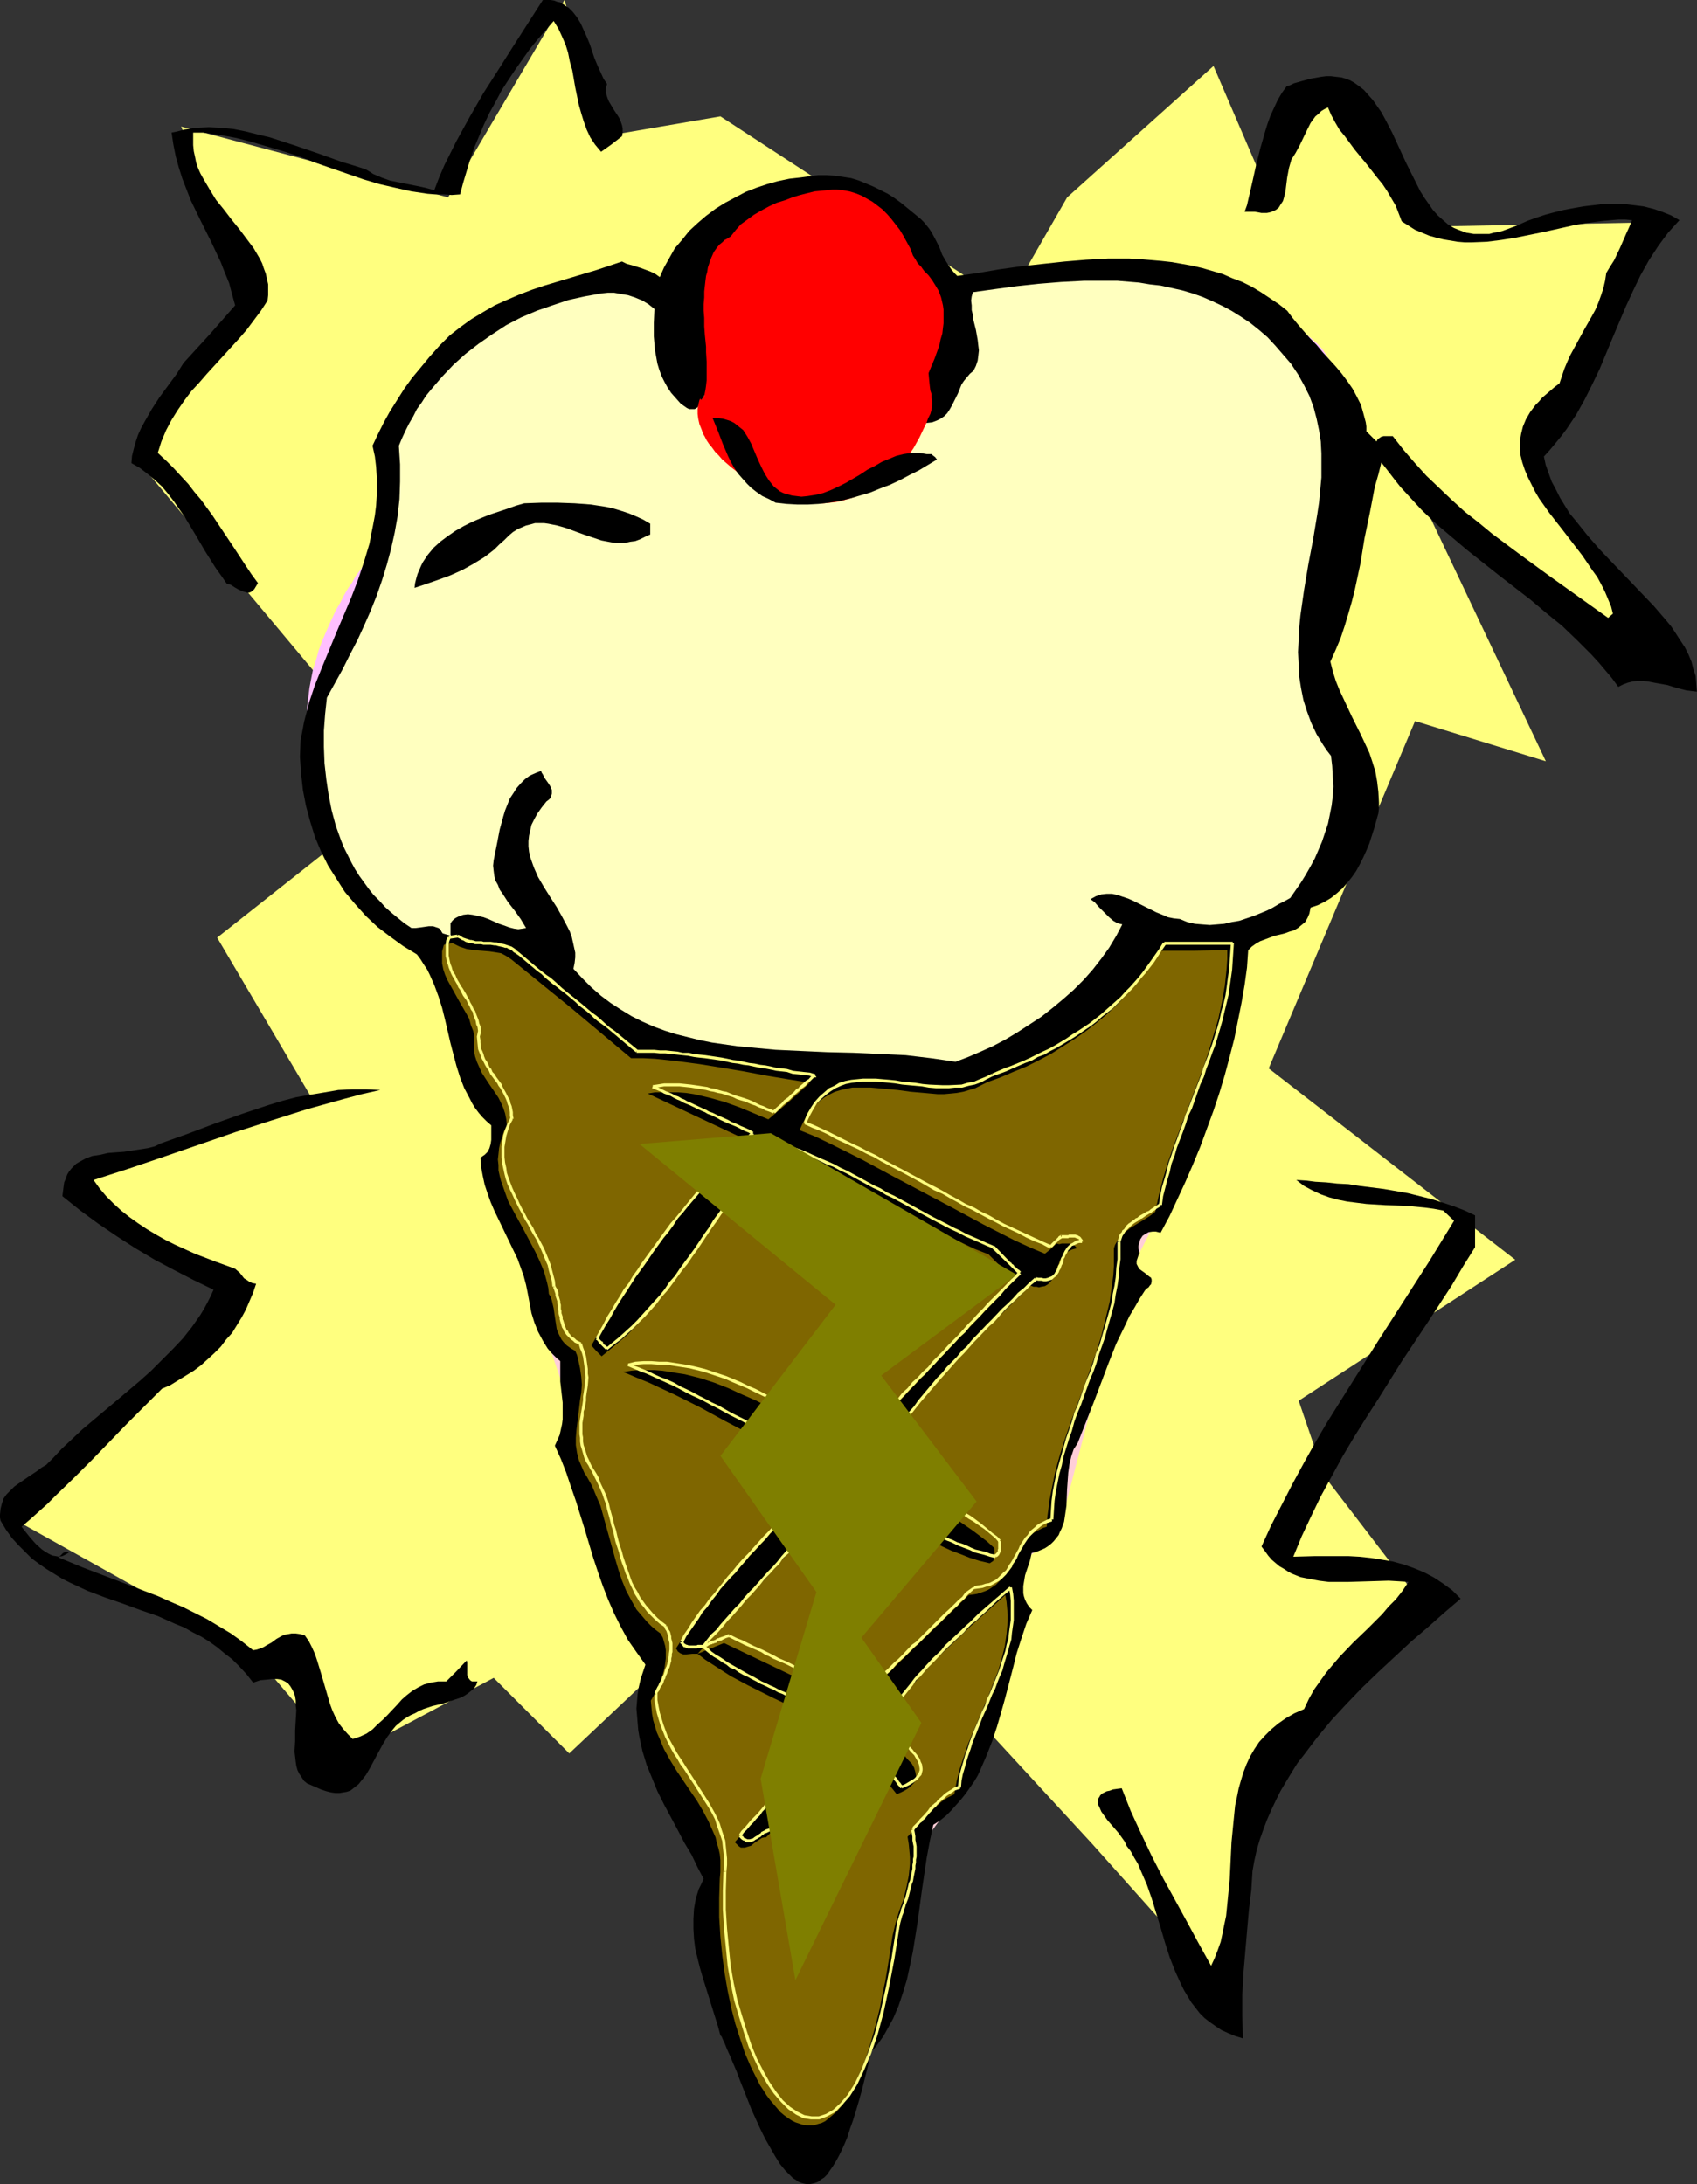 <?xml version="1.0" encoding="UTF-8" standalone="no"?>
<svg
   version="1.0"
   width="120.964mm"
   height="155.668mm"
   id="svg70"
   sodipodi:docname="Ice Cream Cone 49.wmf"
   xmlns:inkscape="http://www.inkscape.org/namespaces/inkscape"
   xmlns:sodipodi="http://sodipodi.sourceforge.net/DTD/sodipodi-0.dtd"
   xmlns="http://www.w3.org/2000/svg"
   xmlns:svg="http://www.w3.org/2000/svg">
  <rect width="100%" height="100%" fill="#333333" stroke="none"/>
  <sodipodi:namedview
     id="namedview70"
     pagecolor="#ffffff"
     bordercolor="#000000"
     borderopacity="0.25"
     inkscape:showpageshadow="2"
     inkscape:pageopacity="0.0"
     inkscape:pagecheckerboard="0"
     inkscape:deskcolor="#d1d1d1"
     inkscape:document-units="mm" />
  <defs
     id="defs1">
    <pattern
       id="WMFhbasepattern"
       patternUnits="userSpaceOnUse"
       width="6"
       height="6"
       x="0"
       y="0" />
  </defs>
  <path
     style="fill:#ffff7f;fill-opacity:1;fill-rule:evenodd;stroke:none"
     d="m 48.805,34.096 19.07,47.508 -31.19,42.014 55.593,66.414 4.04,32.641 -37.816,29.894 25.534,43.306 -63.673,21.653 42.179,31.187 -59.794,59.95 65.127,36.358 24.403,28.602 40.725,-21.653 20.362,20.36 23.11,-21.815 85.328,10.988 32.483,35.227 35.23,39.428 10.828,-61.243 43.472,-42.014 -26.988,-35.227 -6.949,-20.36 58.34,-37.974 -66.42,-51.548 39.432,-93.561 35.23,10.827 -34.099,-71.908 58.502,39.267 L 410.965,122.163 442.156,59.95 382.361,61.081 355.373,21.815 340.343,48.962 326.93,17.775 287.498,53.163 271.176,81.604 194.089,31.349 162.899,36.681 152.072,0 120.72,53.163 Z"
     id="path1" />
  <path
     style="fill:#ffced8;fill-opacity:1;fill-rule:evenodd;stroke:none"
     d="m 109.892,232.206 24.403,70.454 -2.747,12.281 20.524,59.627 1.293,16.321 21.655,59.627 -1.293,16.321 17.615,36.681 -2.747,17.613 27.15,59.789 33.776,-85.643 14.868,-20.36 9.535,-37.812 1.293,-16.482 9.696,-6.787 17.615,-67.707 14.706,-28.602 17.777,-66.414 z"
     id="path2" />
  <path
     style="fill:#ffbfff;fill-opacity:1;fill-rule:evenodd;stroke:none"
     d="m 180.515,81.604 h -0.162 l -0.162,-0.162 -0.485,-0.162 -0.646,-0.323 -0.97,-0.323 -0.97,-0.323 -1.131,-0.323 -1.131,-0.485 -1.454,-0.323 -1.616,-0.485 -1.616,-0.323 -1.778,-0.323 -1.939,-0.323 -2.101,-0.162 -1.939,-0.162 h -2.263 -2.262 l -2.262,0.162 -2.424,0.162 -2.586,0.323 -2.424,0.485 -2.586,0.646 -2.586,0.808 -2.586,0.97 -2.586,1.293 -2.747,1.293 -2.586,1.616 -2.747,1.778 -2.586,2.101 -2.586,2.262 -2.586,2.424 -2.586,2.909 -2.424,2.747 -2.263,2.909 -1.939,2.585 -1.778,2.747 -1.616,2.424 -1.454,2.424 -1.293,2.424 -0.97,2.262 -0.97,2.101 -0.808,2.101 -0.646,1.939 -0.485,1.939 -0.485,1.778 -0.162,1.778 -0.162,1.616 -0.162,1.454 v 2.909 l 0.162,1.293 0.162,1.131 0.162,0.97 0.162,0.97 0.323,0.97 0.323,0.808 0.162,0.646 0.323,0.646 0.323,0.485 0.162,0.485 0.162,0.323 0.162,0.323 v 0 l 0.162,0.162 h -0.162 l -0.162,0.323 -0.323,0.323 -0.485,0.485 -0.485,0.646 -0.646,0.808 -0.808,0.808 -0.808,0.97 -0.808,1.131 -0.97,1.293 -0.97,1.454 -0.97,1.454 -1.131,1.454 -0.97,1.778 -1.131,1.616 -1.131,1.939 -0.97,1.939 -1.131,1.939 -0.97,2.101 -0.97,2.101 -0.97,2.262 -0.97,2.262 -0.808,2.262 -0.646,2.424 -0.808,2.424 -0.485,2.424 -0.485,2.585 -0.323,2.585 -0.323,2.585 -0.162,2.585 v 2.585 l 0.162,2.747 0.646,5.333 0.808,5.333 0.97,5.171 1.293,5.009 0.646,2.585 0.808,2.262 0.808,2.424 0.97,2.262 0.97,2.262 1.131,2.262 1.293,2.101 1.293,1.939 1.293,1.939 1.454,1.778 1.616,1.778 1.778,1.616 1.778,1.616 1.939,1.454 1.939,1.293 2.101,1.131 2.424,0.97 2.262,0.97 2.586,0.808 2.747,0.485 2.747,0.485 2.909,0.323 3.071,0.162 h 3.394 l 1.616,-0.162 1.454,0.162 2.909,0.162 2.747,0.485 2.586,0.808 2.262,0.808 2.262,1.131 2.101,1.131 1.939,1.454 1.939,1.454 1.939,1.616 3.717,3.555 1.778,1.778 1.939,1.939 2.101,1.939 1.939,1.778 2.262,1.939 2.262,1.778 2.586,1.778 2.747,1.616 2.747,1.616 3.232,1.454 3.394,1.454 3.555,1.293 1.939,0.485 2.101,0.485 2.101,0.485 2.101,0.323 2.424,0.485 2.262,0.323 2.424,0.162 2.586,0.162 2.747,0.162 2.747,0.162 h 2.747 3.071 l 3.071,-0.162 3.232,-0.162 3.394,-0.323 3.394,-0.323 3.394,-0.485 3.394,-0.323 3.232,-0.485 3.071,-0.485 3.071,-0.485 3.071,-0.646 2.909,-0.485 2.747,-0.646 2.586,-0.646 2.747,-0.646 2.586,-0.646 2.424,-0.646 2.424,-0.808 2.262,-0.646 4.363,-1.616 4.04,-1.454 3.717,-1.616 3.555,-1.616 3.232,-1.616 2.909,-1.778 2.747,-1.616 2.424,-1.778 2.262,-1.616 2.101,-1.616 1.778,-1.616 1.616,-1.616 1.454,-1.454 1.131,-1.454 1.131,-1.293 0.97,-1.293 0.808,-1.293 0.646,-0.97 0.485,-0.97 0.485,-0.97 0.323,-0.646 0.162,-0.485 0.162,-0.485 0.162,-0.323 v 0 h 0.162 0.323 l 0.646,0.162 h 0.808 l 0.97,0.162 h 1.131 l 1.293,0.162 1.454,0.162 h 1.616 l 1.778,0.162 h 1.778 1.939 l 4.04,-0.162 4.202,-0.323 4.363,-0.646 2.101,-0.485 1.939,-0.646 2.101,-0.646 1.939,-0.646 1.939,-0.97 1.778,-0.97 1.616,-1.131 1.616,-1.293 1.454,-1.293 1.293,-1.616 0.97,-1.616 0.97,-1.778 0.646,-2.101 0.485,-2.262 0.646,-4.525 0.323,-4.848 0.162,-4.848 v -4.686 l -0.162,-4.686 -0.323,-4.686 -0.485,-4.525 -0.485,-4.201 -0.646,-3.878 -0.323,-1.778 -0.323,-1.778 -0.323,-1.616 -0.162,-1.616 -0.323,-1.454 -0.323,-1.293 -0.162,-1.131 -0.323,-1.131 -0.162,-0.808 -0.162,-0.808 -0.162,-0.485 -0.162,-0.485 v -0.323 0 -0.162 -0.162 -0.162 l 0.162,-0.323 0.162,-0.485 v -0.485 l 0.162,-0.646 0.323,-0.646 0.323,-1.616 0.485,-1.939 0.485,-2.262 0.646,-2.424 0.485,-2.747 0.646,-2.909 0.646,-3.07 0.485,-3.232 0.485,-3.393 0.485,-3.393 0.485,-3.717 0.323,-3.555 0.323,-3.717 0.323,-3.878 v -3.717 -3.717 -3.555 l -0.323,-3.555 -0.323,-3.555 -0.646,-3.555 -0.646,-3.232 -0.97,-3.07 -1.131,-2.909 -1.293,-2.747 -1.616,-2.424 -0.808,-1.293 -0.97,-1.131 -0.97,-0.97 -1.131,-0.97 -0.97,-0.808 -1.293,-0.808 -2.424,-1.454 -2.747,-1.293 -3.071,-1.293 -3.071,-1.293 -3.232,-0.97 -3.394,-0.97 -3.555,-0.97 -3.555,-0.808 -3.717,-0.646 -3.717,-0.646 -7.596,-1.131 -7.596,-0.808 -7.434,-0.646 -3.555,-0.162 -3.555,-0.323 -3.394,-0.162 h -3.232 l -3.071,-0.162 h -3.071 -2.747 -4.848 -2.101 -1.778 -1.454 -1.293 l -0.97,0.162 h -0.646 z"
     id="path3" />
  <path
     style="fill:#ffffff;fill-opacity:1;fill-rule:evenodd;stroke:none"
     d="m 186.817,81.604 h -0.162 l -0.162,-0.162 h -0.323 l -0.485,-0.162 -0.485,-0.323 -0.646,-0.162 -0.808,-0.323 -0.808,-0.162 -0.97,-0.323 -1.131,-0.323 -1.131,-0.162 -1.131,-0.162 -2.586,-0.323 -2.909,-0.162 h -1.616 -1.454 l -1.616,0.162 -1.778,0.323 -1.616,0.323 -1.778,0.485 -1.616,0.485 -1.778,0.646 -1.778,0.808 -1.778,0.97 -1.778,1.131 -1.939,1.131 -1.616,1.293 -1.778,1.616 -1.778,1.616 -1.778,1.939 -1.616,1.939 -1.454,1.778 -1.293,1.939 -1.293,1.778 -0.97,1.616 -0.97,1.616 -0.808,1.616 -0.808,1.454 -0.485,1.454 -0.646,1.454 -0.323,1.293 -0.485,1.293 -0.162,1.293 -0.162,1.131 -0.162,1.131 -0.162,0.97 v 1.939 l 0.323,1.616 0.162,1.293 0.323,1.293 0.485,0.808 0.162,0.646 0.323,0.485 v 0 0.162 h -0.162 l -0.162,0.323 -0.323,0.323 -0.323,0.485 -0.485,0.485 -0.485,0.646 -0.485,0.646 -0.646,0.808 -0.646,0.808 -1.293,1.939 -1.454,2.101 -1.454,2.424 -1.454,2.585 -1.293,2.909 -1.293,2.909 -0.97,3.232 -0.97,3.232 -0.323,1.778 -0.162,1.616 -0.162,1.778 -0.162,1.778 v 1.778 l 0.162,1.778 0.323,3.555 0.646,3.555 0.646,3.555 0.808,3.393 0.97,3.393 1.293,3.07 1.293,2.909 0.808,1.454 0.97,1.454 0.97,1.293 0.97,1.131 0.97,1.293 1.293,1.131 1.131,0.97 1.293,0.97 1.454,0.808 1.293,0.808 1.616,0.646 1.616,0.646 1.616,0.485 1.939,0.485 1.778,0.162 1.939,0.162 2.262,0.162 h 2.101 2.101 l 1.939,0.162 1.939,0.323 1.616,0.485 1.616,0.646 1.454,0.646 1.454,0.97 1.293,0.808 1.293,1.131 1.293,0.97 2.424,2.424 2.586,2.424 2.747,2.585 1.454,1.131 1.616,1.293 1.616,1.131 1.939,1.131 1.939,1.131 2.101,0.97 2.262,0.97 2.424,0.808 2.586,0.646 2.909,0.646 3.232,0.485 3.394,0.162 1.778,0.162 h 1.778 1.939 1.939 2.101 l 2.262,-0.162 2.262,-0.162 2.262,-0.323 4.525,-0.485 4.363,-0.646 4.04,-0.808 3.717,-0.646 3.555,-0.97 3.394,-0.808 3.232,-0.97 2.909,-0.97 2.747,-1.131 2.424,-1.131 2.424,-0.97 2.101,-1.131 1.939,-1.131 1.778,-1.131 1.778,-1.131 1.454,-1.131 1.293,-1.131 1.293,-0.97 0.97,-1.131 0.97,-0.97 0.97,-0.97 0.646,-0.97 0.646,-0.808 0.485,-0.808 0.485,-0.808 0.323,-0.646 0.323,-0.485 0.323,-0.646 0.162,-0.323 v -0.323 l 0.162,-0.162 v 0 0 h 0.323 0.323 l 0.485,0.162 h 0.808 l 0.646,0.162 h 0.97 l 0.97,0.162 h 1.131 1.131 2.586 2.747 l 2.747,-0.323 2.909,-0.485 2.747,-0.646 1.454,-0.323 1.293,-0.646 1.293,-0.485 1.131,-0.646 1.131,-0.808 1.131,-0.808 0.97,-0.97 0.808,-0.97 0.808,-1.131 0.485,-1.293 0.646,-1.293 0.323,-1.454 0.323,-3.232 0.323,-3.232 v -3.232 -3.232 l -0.162,-3.07 -0.323,-3.232 -0.323,-2.909 -0.323,-2.909 -0.323,-2.585 -0.485,-2.424 -0.485,-2.101 -0.323,-1.939 -0.162,-0.808 -0.162,-0.646 -0.162,-0.646 -0.162,-0.485 v -0.485 l -0.162,-0.162 v -0.162 -0.162 0 l 0.162,-0.485 0.162,-0.646 0.323,-0.808 0.162,-1.131 0.323,-1.293 0.323,-1.454 0.485,-1.778 0.323,-1.778 0.323,-1.939 0.485,-1.939 0.323,-2.262 0.323,-2.262 0.323,-2.424 0.646,-4.848 0.323,-5.009 0.162,-5.009 -0.162,-2.424 -0.162,-2.424 -0.162,-2.262 -0.485,-2.262 -0.485,-2.262 -0.646,-2.101 -0.646,-1.939 -0.97,-1.939 -0.97,-1.616 -1.293,-1.616 -1.293,-1.293 -1.616,-1.131 -1.616,-0.97 -1.778,-0.808 -2.101,-0.97 -1.939,-0.808 -2.262,-0.646 -2.263,-0.646 -2.262,-0.646 -2.424,-0.485 -5.01,-0.97 -5.01,-0.646 -5.171,-0.646 -5.01,-0.323 -4.687,-0.323 -2.262,-0.162 h -2.262 l -2.101,-0.162 h -1.939 -1.939 -4.525 -1.293 -1.778 -0.646 -0.485 z"
     id="path4" />
  <path
     style="fill:#000000;fill-opacity:1;fill-rule:evenodd;stroke:none"
     d="m 14.221,392.828 2.424,-2.585 2.747,-2.585 2.747,-2.585 3.071,-2.585 3.071,-2.585 3.071,-2.585 6.303,-5.333 3.071,-2.747 2.909,-2.909 2.909,-2.909 2.747,-2.909 2.424,-3.07 2.262,-3.232 0.97,-1.616 0.97,-1.778 0.808,-1.616 0.808,-1.778 -5.333,-2.585 -5.333,-2.747 -5.171,-2.747 -5.171,-3.07 -5.01,-3.232 -5.01,-3.393 -4.848,-3.555 -4.848,-3.878 0.162,-1.293 0.162,-1.293 0.162,-1.131 0.485,-1.131 0.323,-0.97 0.485,-0.808 0.646,-0.808 0.646,-0.646 0.646,-0.646 0.808,-0.485 1.778,-0.97 1.778,-0.646 2.101,-0.323 2.101,-0.485 2.101,-0.162 2.262,-0.162 2.101,-0.323 2.101,-0.323 2.101,-0.323 1.939,-0.485 1.616,-0.808 7.272,-2.585 7.272,-2.747 7.272,-2.585 7.272,-2.424 3.717,-1.131 3.717,-0.97 3.717,-0.646 3.879,-0.646 3.717,-0.646 3.717,-0.162 h 3.879 l 3.717,0.162 -5.01,1.131 -4.848,1.293 -9.858,2.747 -9.696,3.07 -9.535,3.07 -19.231,6.625 -9.535,3.232 -9.535,3.07 1.616,2.262 1.778,2.101 1.939,1.939 2.101,1.939 2.262,1.778 2.262,1.616 2.424,1.616 2.424,1.454 2.586,1.454 2.586,1.293 5.333,2.424 5.495,2.101 5.333,1.939 1.293,1.131 1.131,1.454 0.808,0.485 0.646,0.485 0.808,0.323 0.97,0.162 -0.808,2.424 -0.97,2.262 -0.97,2.262 -1.131,2.101 -1.293,2.101 -1.293,2.101 -1.616,1.778 -1.454,1.939 -1.778,1.778 -1.778,1.616 -1.778,1.616 -1.939,1.454 -2.101,1.293 -2.101,1.293 -2.101,1.293 -2.262,0.97 -2.262,2.262 -2.262,2.262 -2.262,2.262 -2.424,2.424 -9.535,9.857 -4.848,4.848 -4.848,4.686 -2.424,2.424 -4.687,4.201 -2.262,1.939 0.485,0.646 0.646,0.808 1.293,1.616 1.454,1.616 1.616,1.454 0.97,0.646 0.808,0.485 0.97,0.485 0.97,0.162 0.808,0.162 0.97,-0.162 0.97,-0.485 0.808,-0.485 -0.485,-0.162 h -0.485 l -0.323,0.162 -0.323,0.162 -0.646,0.646 -0.646,0.485 6.626,2.747 6.787,2.585 6.787,2.585 6.787,2.585 3.232,1.454 3.394,1.454 3.232,1.616 3.232,1.616 3.232,1.939 3.232,1.939 2.909,2.101 3.071,2.424 0.97,-0.162 0.97,-0.323 0.808,-0.323 0.808,-0.485 1.454,-0.808 1.293,-0.97 1.454,-0.808 0.808,-0.323 0.97,-0.162 0.808,-0.162 h 1.131 l 1.131,0.162 1.293,0.323 1.131,1.616 0.808,1.616 0.808,1.778 0.646,1.939 1.131,3.717 1.131,3.878 1.131,3.878 0.646,1.778 0.808,1.778 0.97,1.778 1.131,1.454 1.293,1.454 1.293,1.293 1.939,-0.646 1.778,-0.808 1.616,-1.131 1.293,-1.293 1.454,-1.293 1.293,-1.293 2.586,-2.747 1.293,-1.454 1.293,-1.131 1.454,-1.131 1.616,-0.97 1.616,-0.808 1.778,-0.485 0.97,-0.162 0.97,-0.162 h 1.131 1.131 l 2.747,-2.747 2.747,-2.909 0.162,0.646 v 0.808 0.808 0.808 0.808 l 0.162,0.646 0.485,0.646 0.323,0.323 0.323,0.162 h 0.808 0.646 l -0.323,0.97 -0.646,0.97 -0.808,0.646 -0.808,0.646 -0.97,0.646 -0.97,0.485 -2.424,0.808 -2.424,0.808 -2.747,0.646 -2.424,0.808 -1.131,0.485 -1.131,0.646 -1.131,0.485 -1.131,0.646 -0.97,0.646 -0.97,0.808 -0.97,0.808 -0.808,0.97 -1.454,1.939 -1.293,2.101 -1.131,2.101 -1.131,2.101 -1.131,2.101 -1.131,1.939 -1.293,1.616 -0.646,0.808 -0.808,0.646 -0.808,0.646 -0.646,0.485 -0.97,0.323 -0.97,0.162 -0.97,0.162 h -1.131 l -1.131,-0.162 -1.293,-0.323 -1.454,-0.485 -1.454,-0.646 -1.131,-0.485 -1.131,-0.485 -0.808,-0.646 -0.646,-0.97 -0.646,-0.97 -0.485,-0.97 -0.323,-1.131 -0.162,-1.131 -0.323,-2.747 0.162,-2.747 v -2.909 l 0.162,-2.747 0.162,-2.747 -0.162,-1.293 v -1.293 l -0.162,-1.131 -0.323,-0.97 -0.485,-0.97 -0.485,-0.808 -0.646,-0.808 -0.808,-0.485 -0.97,-0.485 -1.131,-0.162 h -1.293 l -1.454,0.162 -1.778,0.162 -1.939,0.646 -1.778,-2.262 -1.939,-2.101 -1.939,-1.939 -2.101,-1.616 -1.939,-1.616 -2.262,-1.616 -2.101,-1.293 -2.262,-1.131 -2.262,-1.293 -2.424,-0.97 -4.687,-2.101 -4.687,-1.616 -4.848,-1.778 -4.687,-1.616 -4.687,-1.778 -4.525,-2.101 -2.262,-1.131 -2.101,-1.293 -2.101,-1.293 -2.101,-1.454 L 8.565,419.814 6.787,418.036 5.01,416.259 3.232,414.32 1.616,412.057 0.162,409.633 0,408.826 v -0.808 l 0.162,-1.616 0.323,-1.293 0.485,-1.454 0.808,-1.131 0.97,-0.97 1.131,-1.131 1.131,-0.808 2.586,-1.778 2.424,-1.616 1.293,-0.97 1.131,-0.646 0.97,-0.97 z"
     id="path5" />
  <path
     style="fill:#000000;fill-opacity:1;fill-rule:evenodd;stroke:none"
     d="m 49.452,97.763 6.949,-7.595 6.949,-7.918 -0.808,-2.909 -0.808,-3.07 -1.131,-2.747 -1.131,-2.909 -2.586,-5.494 -2.747,-5.494 -2.747,-5.656 -1.131,-2.909 -1.131,-2.909 -0.97,-3.07 -0.808,-2.909 -0.646,-3.232 -0.485,-3.232 1.616,-0.323 1.778,-0.485 3.232,-0.485 3.394,-0.162 3.232,0.162 3.394,0.323 3.232,0.646 3.232,0.808 3.394,0.808 6.464,2.101 6.626,2.262 6.303,2.262 3.232,0.97 3.071,0.97 1.131,0.646 0.97,0.646 2.262,0.97 2.262,0.808 2.424,0.485 4.848,0.97 2.262,0.485 2.424,0.646 1.293,-3.393 1.454,-3.393 1.616,-3.232 1.616,-3.232 3.555,-6.464 3.717,-6.464 4.04,-6.302 3.879,-6.14 4.04,-6.302 L 146.254,0 h 1.131 0.97 l 0.97,0.162 0.808,0.323 0.808,0.162 0.808,0.485 0.646,0.485 0.808,0.485 1.131,1.131 1.131,1.454 0.97,1.616 0.808,1.778 0.808,1.778 0.808,1.939 1.293,3.878 0.808,1.939 0.808,1.778 0.808,1.778 0.97,1.454 -0.323,1.131 v 0.97 l 0.162,0.808 0.323,0.97 0.323,0.808 0.485,0.808 0.97,1.616 0.97,1.454 0.485,0.808 0.323,0.808 0.323,0.97 0.162,0.808 v 1.131 l -0.162,0.97 -2.909,2.262 -2.747,1.939 -1.616,-1.939 -1.293,-1.939 -0.97,-2.101 -0.808,-2.262 -0.646,-2.101 -0.646,-2.262 -0.97,-4.686 -0.808,-4.686 -0.646,-2.262 -0.485,-2.424 -0.646,-2.101 -0.97,-2.262 -0.97,-2.101 -1.293,-2.101 -2.262,2.585 -2.101,2.424 -2.101,2.585 -1.939,2.747 -1.939,2.747 -1.939,2.909 -1.778,2.747 -1.616,3.07 -1.616,2.909 -1.454,3.07 -1.293,3.07 -1.293,3.07 -1.131,3.232 -0.97,3.232 -0.97,3.232 -0.808,3.07 -2.262,0.162 -2.263,-0.162 h -2.101 l -2.101,-0.162 -4.363,-0.646 -4.363,-0.97 -4.202,-0.97 -4.363,-1.293 -4.202,-1.454 -4.202,-1.454 -4.202,-1.454 -4.202,-1.616 -4.363,-1.454 -4.363,-1.293 -4.363,-1.293 -4.363,-1.131 -4.363,-0.808 -4.525,-0.646 h -2.747 v 1.778 1.616 l 0.162,1.616 0.323,1.454 0.323,1.616 0.485,1.454 0.646,1.454 0.808,1.454 1.616,2.747 1.778,2.909 2.101,2.585 2.101,2.747 2.101,2.585 1.939,2.585 1.939,2.585 1.616,2.747 0.646,1.293 0.485,1.454 0.485,1.293 0.323,1.454 0.323,1.454 v 1.293 1.616 l -0.162,1.454 -1.778,2.747 -1.939,2.585 -1.939,2.585 -2.101,2.424 -8.565,9.372 -2.101,2.424 -2.101,2.262 -1.939,2.585 -1.778,2.585 -1.616,2.585 -1.454,2.747 -1.293,3.07 -0.97,3.07 2.262,2.101 2.101,2.101 1.939,2.101 1.939,2.101 1.616,2.101 1.778,2.101 3.071,4.201 2.909,4.363 2.909,4.363 3.071,4.686 1.616,2.424 1.778,2.424 -0.485,0.808 -0.485,0.808 -0.485,0.485 -0.485,0.323 -0.485,0.162 h -0.485 l -0.485,-0.162 -0.646,-0.162 -1.131,-0.485 -1.131,-0.646 -0.97,-0.646 -1.131,-0.323 -1.454,-2.101 -1.616,-2.262 -2.747,-4.363 -2.747,-4.686 -2.747,-4.525 -1.454,-2.101 -1.454,-2.101 -1.616,-2.101 -1.616,-1.939 -1.939,-1.778 -1.939,-1.616 -2.101,-1.616 -2.262,-1.293 0.162,-1.939 0.485,-1.939 0.485,-1.778 0.646,-1.939 0.808,-1.778 0.97,-1.778 1.939,-3.393 2.101,-3.232 2.262,-3.07 2.262,-3.07 z"
     id="path6" />
  <path
     style="fill:#000000;fill-opacity:1;fill-rule:evenodd;stroke:none"
     d="m 100.358,120.062 0.646,2.909 0.323,2.747 0.162,2.585 v 2.747 2.585 l -0.162,2.585 -0.323,2.585 -0.485,2.585 -0.485,2.424 -0.485,2.585 -1.454,4.848 -1.616,4.848 -1.778,4.686 -4.04,9.534 -3.879,9.372 -1.939,4.848 -1.616,4.848 -1.293,5.009 -0.485,2.585 -0.485,2.424 -0.162,4.525 0.323,4.525 0.485,4.363 0.808,4.201 1.131,4.201 1.293,4.201 1.616,3.878 1.939,3.878 2.262,3.555 2.262,3.555 2.747,3.232 2.909,3.232 3.071,2.909 3.394,2.585 3.555,2.585 3.717,2.262 0.97,1.293 0.808,1.293 0.97,1.454 0.646,1.293 1.293,2.909 1.131,3.07 0.97,3.07 0.808,3.232 1.454,6.302 0.808,3.07 0.808,3.07 0.97,3.07 1.131,2.909 1.454,2.747 0.646,1.293 0.808,1.293 0.97,1.293 0.97,1.131 1.131,1.131 1.293,1.131 v 1.293 1.293 1.293 l -0.162,1.131 -0.323,1.131 -0.485,0.97 -0.323,0.323 -0.485,0.485 -0.485,0.323 -0.646,0.485 0.162,2.424 0.485,2.585 0.485,2.262 0.808,2.424 0.808,2.262 0.97,2.262 2.101,4.363 2.101,4.363 2.101,4.363 0.808,2.262 0.808,2.262 0.646,2.424 0.485,2.424 0.485,2.585 0.485,2.585 0.808,2.585 0.97,2.424 1.293,2.424 1.293,2.101 0.808,0.97 0.808,0.808 0.808,0.808 0.97,0.808 v 1.293 1.454 2.747 l 0.646,5.656 v 2.909 1.616 l -0.162,1.293 -0.323,1.454 -0.323,1.454 -0.646,1.454 -0.646,1.454 1.616,3.555 1.454,3.717 1.293,3.878 1.293,3.717 2.424,7.756 2.262,7.595 1.293,3.878 1.293,3.717 1.454,3.717 1.616,3.717 1.778,3.555 1.939,3.555 2.262,3.232 2.424,3.393 -0.646,1.939 -0.646,1.939 -0.485,2.101 -0.323,1.939 -0.162,1.939 -0.162,1.939 0.162,1.939 0.162,1.939 0.162,1.939 0.323,1.939 0.808,3.717 1.131,3.717 1.454,3.555 1.454,3.555 1.778,3.555 3.717,6.948 1.778,3.393 1.939,3.232 1.616,3.393 1.616,3.07 -0.646,1.454 -0.646,1.293 -0.808,2.585 -0.485,2.747 -0.162,2.747 v 2.585 l 0.162,2.747 0.323,2.585 0.646,2.747 0.646,2.585 0.808,2.747 1.616,5.171 1.616,5.171 0.808,2.585 0.646,2.424 0.323,0.323 0.485,1.131 0.323,0.646 0.646,1.616 0.808,1.778 0.808,1.939 0.97,2.262 0.485,1.293 0.485,1.293 0.97,2.424 2.101,5.332 2.424,5.333 1.293,2.585 1.293,2.262 1.293,2.262 1.293,2.101 1.454,1.778 1.454,1.454 0.646,0.646 0.808,0.485 0.646,0.485 0.808,0.323 0.646,0.162 0.808,0.162 h 0.808 l 0.808,-0.162 0.646,-0.162 0.808,-0.323 0.808,-0.646 0.808,-0.485 0.808,-0.808 0.646,-0.97 0.808,-1.131 0.808,-1.293 0.808,-1.454 0.808,-1.616 0.808,-1.778 0.808,-1.939 0.646,-2.101 0.808,-2.262 0.808,-2.585 0.808,-2.747 0.808,-2.909 0.808,-3.232 0.808,-3.232 0.808,-3.717 1.293,-1.454 0.97,-1.293 1.131,-1.616 0.808,-1.454 1.778,-3.232 1.454,-3.393 1.131,-3.393 1.131,-3.717 0.808,-3.717 0.808,-3.878 0.646,-4.04 0.646,-4.04 1.131,-8.403 0.646,-4.363 0.646,-4.363 0.808,-4.363 0.97,-4.525 1.778,-1.131 1.616,-1.293 1.454,-1.454 1.293,-1.454 1.293,-1.454 1.293,-1.616 1.131,-1.616 1.131,-1.616 0.97,-1.616 0.808,-1.778 1.616,-3.717 1.454,-3.717 1.293,-3.878 1.131,-3.878 1.131,-4.04 2.101,-8.08 0.97,-3.878 1.293,-4.04 1.293,-3.878 1.616,-3.717 -0.808,-0.808 -0.646,-0.97 -0.485,-0.97 -0.323,-0.97 -0.162,-0.808 v -0.97 -0.97 l 0.162,-0.97 0.323,-1.939 0.646,-1.939 0.646,-1.939 0.485,-2.101 1.293,-0.323 1.131,-0.485 1.131,-0.485 0.97,-0.646 0.808,-0.646 0.646,-0.646 0.646,-0.808 0.646,-0.808 0.323,-0.808 0.485,-0.97 0.646,-1.778 0.323,-2.101 0.323,-2.262 0.162,-4.363 0.323,-4.525 0.323,-2.262 0.485,-2.101 0.646,-1.939 0.646,-0.97 0.485,-0.808 2.101,-5.333 2.101,-5.332 4.04,-10.665 2.101,-5.332 2.424,-5.009 1.131,-2.424 1.454,-2.424 1.293,-2.262 1.454,-2.262 0.485,-0.485 0.485,-0.323 0.323,-0.485 0.323,-0.323 0.162,-0.646 v -0.646 l -0.162,-0.485 -0.485,-0.323 -0.97,-0.808 -1.131,-0.808 -0.646,-0.485 -0.323,-0.646 -0.323,-0.646 v -0.808 l 0.162,-0.485 0.162,-0.485 0.162,-0.485 0.323,-0.646 -0.162,-0.646 -0.162,-0.646 v -0.646 l 0.162,-0.646 0.162,-0.485 0.162,-0.646 0.646,-0.97 0.485,-0.323 1.131,-0.646 1.131,-0.162 h 0.808 l 0.646,0.162 0.646,0.162 2.424,-4.525 2.101,-4.525 2.101,-4.525 2.101,-4.848 1.939,-4.686 1.778,-4.848 1.778,-4.848 1.616,-4.848 1.454,-4.848 1.293,-4.848 1.293,-5.009 0.97,-4.848 0.97,-4.848 0.808,-4.686 0.646,-4.686 0.323,-4.686 0.97,-0.97 1.131,-0.808 1.131,-0.646 1.293,-0.485 2.586,-0.97 2.747,-0.646 1.293,-0.485 1.131,-0.323 1.131,-0.646 0.97,-0.808 0.97,-0.808 0.646,-1.131 0.485,-1.131 0.162,-0.808 0.162,-0.808 1.939,-0.646 1.939,-0.97 1.616,-0.97 1.616,-1.293 1.454,-1.293 1.293,-1.454 1.293,-1.616 1.131,-1.616 0.97,-1.778 0.97,-1.939 0.808,-1.778 0.808,-1.939 1.293,-4.04 1.131,-4.04 0.162,-1.454 v -1.454 l -0.162,-2.909 -0.323,-2.747 -0.485,-2.747 -0.808,-2.585 -0.808,-2.424 -2.263,-4.848 -2.424,-4.848 -2.263,-4.848 -1.131,-2.424 -0.97,-2.424 -0.808,-2.585 -0.646,-2.585 1.454,-3.232 1.293,-3.07 1.131,-3.393 0.97,-3.232 0.97,-3.393 0.808,-3.232 1.454,-6.787 1.131,-6.948 1.454,-6.948 1.293,-6.787 0.97,-3.393 0.808,-3.232 1.778,2.262 1.616,2.101 1.778,2.262 1.939,2.101 3.717,4.04 3.879,3.717 4.202,3.555 4.202,3.555 8.565,6.787 8.565,6.625 4.202,3.555 4.202,3.393 4.04,3.878 3.879,3.878 1.939,2.101 1.778,2.101 1.778,2.101 1.778,2.424 1.293,-0.646 1.293,-0.485 1.293,-0.323 1.293,-0.162 h 1.454 l 1.293,0.162 2.586,0.485 2.747,0.485 2.586,0.808 2.586,0.646 2.747,0.323 -0.162,-2.101 -0.162,-2.101 -0.646,-1.939 -0.485,-1.939 -0.808,-1.939 -0.97,-1.939 -1.293,-1.939 -1.131,-1.778 -1.293,-1.939 -1.616,-1.939 -3.071,-3.555 -3.555,-3.717 -3.555,-3.717 -7.272,-7.595 -3.394,-3.878 -3.232,-4.04 -1.616,-1.939 -1.293,-2.101 -1.293,-2.101 -1.131,-2.262 -1.131,-2.101 -0.808,-2.262 -0.808,-2.262 -0.485,-2.262 1.616,-1.778 1.616,-1.939 1.454,-1.778 1.454,-1.939 1.293,-1.939 1.293,-1.939 2.262,-4.04 2.101,-4.201 1.939,-4.04 3.555,-8.564 3.555,-8.403 1.939,-4.201 1.939,-4.04 2.262,-4.04 2.424,-3.717 1.293,-1.778 1.454,-1.939 1.454,-1.616 1.616,-1.778 -2.262,-1.293 -2.424,-0.97 -2.424,-0.808 -2.586,-0.646 -2.586,-0.323 -2.747,-0.323 h -2.747 -2.586 l -2.747,0.323 -2.747,0.323 -2.747,0.485 -2.586,0.485 -2.586,0.646 -2.424,0.646 -2.424,0.808 -2.263,0.808 -2.909,1.293 -1.293,0.485 -1.293,0.485 -1.293,0.485 -1.293,0.323 -1.131,0.162 -1.131,0.323 h -2.101 -2.101 l -1.939,-0.323 -1.778,-0.646 -1.616,-0.646 -1.616,-0.97 -1.293,-1.131 -1.454,-1.293 -1.293,-1.454 -1.131,-1.616 -1.131,-1.616 -1.131,-1.778 -1.939,-3.878 -1.939,-3.878 -3.717,-8.08 -1.939,-3.717 -0.97,-1.778 -1.131,-1.616 -1.131,-1.616 -1.293,-1.454 -1.131,-1.293 -1.454,-1.131 -1.131,-0.808 -1.131,-0.646 -1.293,-0.485 -1.131,-0.323 -1.454,-0.162 -1.293,-0.162 h -1.293 l -1.293,0.162 -2.747,0.485 -2.424,0.646 -2.262,0.646 -0.97,0.485 -0.97,0.323 -1.293,1.778 -1.131,1.939 -0.97,2.101 -0.97,2.101 -0.808,2.262 -0.646,2.101 -1.293,4.525 -1.131,4.525 -0.97,4.363 -0.97,4.201 -0.485,2.101 -0.646,1.778 h 2.747 l 0.97,0.162 0.808,0.162 h 0.808 0.646 l 0.808,-0.162 0.485,-0.162 1.131,-0.485 0.808,-0.646 0.485,-0.808 0.646,-0.97 0.323,-1.131 0.323,-1.293 0.162,-1.293 0.162,-1.293 0.162,-1.293 0.485,-2.585 0.323,-1.131 0.323,-1.131 1.131,-1.778 1.131,-2.101 1.939,-4.04 0.97,-1.939 1.293,-1.778 0.808,-0.646 0.808,-0.808 0.808,-0.485 0.97,-0.485 0.808,1.939 1.131,2.101 1.131,1.939 1.454,1.778 2.747,3.717 3.071,3.717 2.909,3.717 1.454,1.778 1.293,1.939 1.131,1.939 1.131,1.939 0.808,2.101 0.808,2.101 1.778,1.131 1.778,1.131 1.939,0.808 1.939,0.808 1.778,0.485 1.939,0.485 1.939,0.323 1.939,0.323 1.939,0.162 h 1.939 l 4.04,-0.162 3.879,-0.485 4.04,-0.646 7.919,-1.616 7.919,-1.778 4.04,-0.646 3.879,-0.485 3.717,-0.323 h 1.939 l 1.778,0.162 -0.808,1.939 -0.808,1.778 -1.616,3.717 -1.616,3.393 -1.131,1.778 -0.97,1.616 -0.323,2.101 -0.485,2.101 -0.646,1.939 -0.646,1.778 -0.808,1.939 -0.97,1.778 -1.939,3.393 -1.939,3.555 -1.939,3.555 -0.808,1.778 -0.808,1.939 -0.646,1.939 -0.646,1.939 -1.293,0.97 -1.131,0.97 -1.131,0.97 -1.131,0.97 -0.808,0.97 -0.97,0.97 -1.454,1.939 -1.131,1.939 -0.808,1.939 -0.485,1.939 -0.323,1.939 v 1.939 l 0.162,1.939 0.485,1.939 0.646,1.939 0.808,1.939 0.97,1.939 0.97,1.939 1.131,1.939 2.747,3.878 2.909,3.717 5.979,7.756 2.747,4.04 1.293,1.778 1.131,2.101 0.97,1.939 0.808,1.939 0.808,1.939 0.485,1.939 -1.293,1.131 -7.919,-5.656 -7.919,-5.656 -7.757,-5.656 -7.596,-5.656 -3.717,-3.07 -3.717,-2.909 -3.555,-3.232 -3.394,-3.232 -3.394,-3.232 -3.071,-3.393 -3.071,-3.555 -2.909,-3.717 h -1.293 -1.131 l -0.646,0.162 -0.485,0.323 -0.485,0.323 -0.323,0.646 -2.747,-2.747 v -1.293 l -0.162,-1.131 -0.646,-2.424 -0.646,-2.262 -1.131,-2.262 -1.131,-2.101 -1.454,-2.101 -1.454,-1.939 -1.616,-1.939 -3.555,-3.878 -1.616,-1.939 -1.778,-1.778 -3.232,-3.717 -1.454,-1.778 -1.454,-1.939 -2.262,-1.778 -2.424,-1.616 -2.424,-1.616 -2.424,-1.454 -2.586,-1.293 -2.586,-0.97 -2.586,-1.131 -2.747,-0.808 -2.747,-0.808 -2.747,-0.646 -2.747,-0.485 -2.747,-0.485 -2.909,-0.323 -5.656,-0.485 -2.909,-0.162 h -5.818 l -5.818,0.323 -5.818,0.485 -5.979,0.646 -5.818,0.646 -5.818,0.808 -5.656,0.97 -5.656,0.808 -0.808,-0.808 -0.808,-0.97 -1.293,-1.939 -1.131,-1.939 -0.808,-2.101 -0.97,-1.939 -1.131,-2.101 -0.646,-0.97 -0.646,-0.808 -0.808,-0.97 -0.808,-0.808 -3.555,-2.909 -1.778,-1.454 -1.778,-1.293 -1.778,-1.131 -1.939,-0.97 -1.939,-0.97 -1.939,-0.808 -1.939,-0.808 -2.101,-0.646 -2.101,-0.323 -2.262,-0.323 -2.262,-0.162 h -2.262 l -2.424,0.323 -2.424,0.323 -2.909,0.323 -3.071,0.646 -2.909,0.808 -2.909,0.97 -2.909,1.131 -2.747,1.454 -2.747,1.454 -2.586,1.616 -2.586,1.939 -2.262,1.939 -2.262,2.101 -1.939,2.424 -1.939,2.262 -1.454,2.585 -1.454,2.585 -1.131,2.585 -1.131,-0.808 -1.293,-0.646 -1.293,-0.485 -1.293,-0.485 -2.586,-0.808 -1.293,-0.323 -1.293,-0.646 -3.394,1.131 -3.394,1.131 -14.06,4.201 -3.394,1.131 -3.394,1.293 -3.394,1.454 -3.232,1.454 -3.071,1.778 -3.232,1.939 -2.909,2.101 -2.909,2.262 -1.454,1.454 -1.293,1.293 -1.293,1.454 -1.454,1.616 -2.262,2.747 -2.424,2.909 -2.101,2.909 -1.939,3.07 -1.939,3.07 -1.616,2.909 -1.616,3.232 z"
     id="path7" />
  <path
     style="fill:#ffffbf;fill-opacity:1;fill-rule:evenodd;stroke:none"
     d="m 121.528,252.082 -0.162,-0.323 v -2.585 -0.323 -0.162 l 0.485,-0.646 0.485,-0.485 0.485,-0.323 0.646,-0.323 1.293,-0.485 1.293,-0.162 1.293,0.162 1.454,0.323 1.454,0.323 1.293,0.485 2.909,1.293 1.454,0.485 1.293,0.485 1.293,0.323 1.131,0.162 1.131,-0.162 0.97,-0.162 -1.454,-2.424 -1.616,-2.262 -1.778,-2.262 -1.454,-2.262 -0.808,-1.131 -0.485,-1.293 -0.646,-1.131 -0.323,-1.293 -0.162,-1.293 -0.162,-1.454 0.162,-1.454 0.323,-1.616 0.646,-3.232 0.646,-3.393 0.97,-3.555 0.485,-1.616 0.646,-1.616 0.646,-1.616 0.97,-1.454 0.808,-1.293 1.131,-1.293 1.131,-1.131 1.293,-0.97 1.454,-0.646 1.616,-0.646 0.162,0.485 0.323,0.485 0.485,0.97 0.808,1.131 0.646,0.97 0.485,1.131 v 0.485 0.485 l -0.162,0.485 -0.162,0.646 -0.485,0.485 -0.646,0.485 -1.293,1.616 -1.131,1.616 -0.808,1.454 -0.808,1.616 -0.323,1.454 -0.323,1.454 -0.162,1.454 v 1.454 l 0.162,1.454 0.323,1.454 0.97,2.747 1.131,2.585 1.616,2.747 1.616,2.585 1.778,2.747 1.454,2.585 1.454,2.747 0.646,1.293 0.485,1.293 0.323,1.454 0.323,1.454 0.323,1.454 v 1.293 l -0.162,1.454 -0.323,1.616 2.424,2.585 2.424,2.424 2.586,2.262 2.586,1.939 2.747,1.778 2.909,1.778 2.909,1.454 2.909,1.293 3.071,1.131 3.071,0.97 3.232,0.808 3.232,0.808 3.232,0.646 3.394,0.485 3.394,0.485 3.394,0.323 6.949,0.646 6.949,0.323 7.111,0.323 6.949,0.162 7.111,0.323 6.949,0.323 6.787,0.808 3.394,0.485 3.232,0.485 3.394,-1.293 3.394,-1.454 3.232,-1.454 3.394,-1.778 3.232,-1.939 3.232,-2.101 3.232,-2.101 3.071,-2.424 2.909,-2.424 2.747,-2.424 2.747,-2.747 2.424,-2.747 2.262,-2.909 2.101,-2.909 1.939,-3.232 1.616,-3.07 -1.293,-0.323 -1.131,-0.646 -1.131,-0.97 -0.97,-0.97 -1.939,-1.939 -0.97,-1.131 -1.131,-0.808 1.454,-0.808 1.454,-0.485 1.454,-0.162 h 1.454 l 1.454,0.323 1.454,0.485 1.454,0.485 1.454,0.646 6.141,3.07 1.616,0.646 1.454,0.646 1.616,0.323 1.616,0.162 1.939,0.808 2.101,0.485 1.939,0.162 2.101,0.162 1.939,-0.162 1.939,-0.162 2.101,-0.485 1.939,-0.323 1.939,-0.646 1.939,-0.646 3.555,-1.454 1.616,-0.808 1.616,-0.97 1.616,-0.808 1.454,-0.808 2.909,-4.201 1.293,-2.101 1.293,-2.262 1.131,-2.101 0.97,-2.262 0.97,-2.262 0.808,-2.424 0.808,-2.424 0.485,-2.424 0.485,-2.424 0.323,-2.585 0.162,-2.585 -0.162,-2.585 -0.162,-2.909 -0.323,-2.747 -1.131,-1.454 -0.97,-1.454 -1.778,-2.909 -1.454,-3.07 -1.131,-3.07 -0.97,-3.07 -0.646,-3.232 -0.485,-3.07 -0.162,-3.393 -0.162,-3.232 0.162,-3.232 0.162,-3.393 0.323,-3.232 0.97,-6.787 1.131,-6.787 1.293,-6.787 1.131,-6.787 0.485,-3.232 0.323,-3.393 0.323,-3.393 v -3.232 -3.232 l -0.162,-3.232 -0.485,-3.07 -0.646,-3.07 -0.808,-3.07 -1.131,-3.07 -1.454,-2.909 -1.616,-2.909 -1.939,-2.909 -2.101,-2.424 -2.101,-2.424 -2.101,-2.262 -2.262,-1.939 -2.424,-1.939 -2.424,-1.616 -2.586,-1.616 -2.424,-1.293 -2.747,-1.293 -2.586,-1.131 -2.747,-0.97 -2.747,-0.808 -2.909,-0.646 -2.909,-0.646 -2.909,-0.323 -2.909,-0.485 -5.818,-0.485 h -3.071 -5.979 l -6.141,0.323 -5.979,0.485 -5.979,0.646 -5.979,0.808 -5.818,0.808 -0.323,1.131 -0.162,1.131 0.162,1.293 v 1.293 l 0.323,1.293 0.162,1.454 0.646,2.585 0.485,2.747 0.162,1.454 0.162,1.293 -0.162,1.454 -0.162,1.293 -0.485,1.454 -0.646,1.293 -0.97,0.808 -0.808,0.97 -0.808,0.97 -0.646,0.97 -0.97,2.424 -1.131,2.262 -0.485,0.97 -0.646,1.131 -0.646,0.97 -0.808,0.808 -0.97,0.646 -0.97,0.485 -1.293,0.485 -1.454,0.162 -0.485,-1.293 -0.485,-1.131 -0.162,-1.293 -0.162,-1.293 v -1.131 l 0.162,-1.293 0.323,-2.585 0.485,-2.585 0.808,-2.585 0.808,-2.585 0.808,-2.585 0.646,-2.585 0.646,-2.585 0.323,-2.585 v -1.293 l -0.162,-1.293 -0.162,-1.293 -0.162,-1.293 -0.485,-1.293 -0.646,-1.293 -0.646,-1.293 -0.808,-1.293 -1.131,-1.293 -1.131,-1.131 -2.586,-3.717 -2.586,-3.717 -2.747,-3.717 -1.454,-1.616 -1.616,-1.616 -1.616,-1.616 -1.616,-1.454 -1.778,-1.131 -1.939,-0.97 -2.101,-0.808 -2.101,-0.485 -1.131,-0.323 h -1.131 -1.131 -1.293 l -3.394,1.131 -3.232,0.97 -3.232,1.293 -3.232,1.616 -3.232,1.616 -3.071,1.939 -3.071,2.101 -2.909,2.262 -0.808,0.97 -0.808,0.97 -0.646,1.131 -0.646,1.131 -1.131,2.424 -0.646,2.424 -0.485,2.585 -0.323,2.585 -0.162,2.747 -0.162,2.747 0.162,5.656 0.323,5.494 0.162,2.585 v 2.585 2.424 l -0.323,2.424 -0.485,0.646 -0.485,0.808 -0.97,1.778 -0.485,0.808 -0.485,0.323 -0.323,0.162 h -0.323 -0.646 -0.485 l -0.646,-0.323 -1.616,-1.131 -1.293,-1.454 -1.293,-1.454 -0.97,-1.454 -0.808,-1.454 -0.808,-1.616 -0.646,-1.778 -0.485,-1.616 -0.323,-1.778 -0.323,-1.778 -0.162,-1.778 -0.162,-1.939 v -3.717 l 0.162,-3.717 -1.616,-1.293 -1.616,-0.97 -1.939,-0.808 -1.939,-0.646 -1.939,-0.323 -1.778,-0.323 h -1.778 l -1.616,0.162 -4.525,0.808 -4.363,0.97 -4.363,1.454 -4.202,1.454 -4.202,1.778 -4.04,2.101 -3.717,2.424 -3.717,2.585 -3.555,2.747 -3.232,2.909 -3.071,3.232 -2.909,3.393 -1.454,1.778 -1.131,1.778 -1.293,1.778 -0.97,1.939 -1.131,1.939 -0.97,1.939 -0.97,2.101 -0.808,1.939 0.162,2.585 0.162,2.424 v 4.686 l -0.162,4.686 -0.485,4.525 -0.808,4.525 -0.97,4.363 -1.131,4.201 -1.293,4.201 -1.454,4.201 -1.616,4.04 -1.778,4.04 -1.778,3.878 -2.101,4.04 -1.939,3.878 -4.202,7.595 -0.485,4.525 -0.323,4.363 v 4.363 l 0.162,4.363 0.485,4.363 0.646,4.363 0.808,4.04 1.131,4.201 1.454,4.04 0.808,1.939 0.97,1.939 0.97,1.939 0.97,1.778 1.131,1.778 1.293,1.778 1.293,1.778 1.293,1.616 1.616,1.616 1.454,1.616 1.616,1.454 1.778,1.454 1.778,1.454 1.939,1.293 h 1.131 l 1.293,-0.162 1.131,-0.162 1.131,-0.162 h 1.131 l 0.97,0.323 0.485,0.162 0.485,0.323 0.323,0.646 0.323,0.485 z"
     id="path8" />
  <path
     style="fill:#7f6600;fill-opacity:1;fill-rule:evenodd;stroke:none"
     d="m 119.589,254.506 -0.485,1.778 v 1.616 1.616 l 0.323,1.616 0.485,1.454 0.646,1.454 1.616,2.909 1.616,2.909 1.778,3.07 0.808,1.454 0.485,1.778 0.646,1.616 0.323,1.778 -0.162,1.778 v 1.616 l 0.323,1.616 0.485,1.454 0.646,1.454 0.646,1.454 1.778,2.747 1.778,2.585 0.97,1.454 0.646,1.293 0.646,1.454 0.485,1.454 0.323,1.616 0.162,1.616 -0.808,1.616 -0.485,1.616 -0.485,1.454 -0.323,1.454 -0.162,1.616 -0.162,1.454 0.162,1.454 v 1.454 l 0.323,1.454 0.323,1.293 0.97,2.747 0.97,2.747 1.454,2.747 2.909,5.333 2.909,5.494 1.293,2.747 1.131,2.747 0.808,2.909 0.323,1.454 0.162,1.616 0.485,0.808 0.323,0.97 0.485,2.101 0.323,2.262 0.323,2.101 0.162,1.131 0.323,0.97 0.485,0.97 0.485,0.97 0.646,0.808 0.808,0.808 1.131,0.808 1.131,0.646 0.485,1.131 0.323,1.293 0.485,2.262 0.323,2.262 0.162,2.101 -0.162,2.262 -0.323,1.939 -0.485,4.201 -0.485,3.878 -0.162,2.101 v 1.939 l 0.323,2.101 0.485,1.939 0.485,1.131 0.485,1.131 0.485,1.131 0.646,0.97 1.454,2.585 1.131,2.747 1.131,2.585 0.808,2.909 1.616,5.817 1.616,5.817 0.808,2.747 0.97,2.909 1.131,2.747 1.293,2.424 1.454,2.585 1.939,2.262 0.97,1.131 1.131,1.131 1.131,0.97 1.293,0.97 0.646,1.131 0.323,1.131 0.323,1.131 0.162,1.131 v 1.131 1.131 l -0.323,2.424 -0.646,2.424 -0.97,2.262 -0.97,2.262 -1.131,1.939 0.162,1.778 0.162,1.778 0.323,1.778 0.485,1.616 0.485,1.616 0.646,1.454 1.293,3.07 1.616,2.909 1.778,2.909 3.717,5.494 1.778,2.585 1.616,2.747 1.454,2.747 1.293,2.909 0.646,1.454 0.323,1.454 0.485,1.616 0.323,1.454 0.162,1.616 v 1.616 1.616 l -0.162,1.778 -0.162,5.171 v 5.171 l 0.323,5.171 0.485,5.009 0.646,4.848 0.808,4.686 0.97,4.686 1.131,4.363 1.293,4.04 1.293,3.878 1.616,3.717 0.808,1.616 0.808,1.616 0.808,1.616 0.97,1.454 0.808,1.293 0.97,1.293 0.97,1.131 0.97,1.131 0.808,0.97 0.97,0.808 1.131,0.808 0.97,0.646 0.97,0.485 0.97,0.323 0.97,0.323 1.131,0.162 h 0.97 0.97 l 0.97,-0.323 1.131,-0.323 0.97,-0.485 0.97,-0.808 0.97,-0.808 1.131,-0.97 0.97,-1.131 0.97,-1.293 0.97,-1.454 0.97,-1.616 0.97,-1.778 0.808,-1.939 0.97,-2.101 0.97,-2.424 0.808,-2.424 0.808,-2.585 0.808,-2.909 0.808,-3.07 0.808,-3.232 0.646,-3.555 0.808,-3.717 0.646,-3.878 0.646,-4.04 0.646,-4.201 0.808,-3.393 0.97,-3.232 1.131,-3.07 0.808,-3.232 0.646,-3.232 0.162,-1.616 0.162,-1.616 v -1.778 l -0.162,-1.778 -0.162,-1.778 -0.323,-1.939 2.909,-3.232 2.909,-3.232 1.616,-1.454 1.616,-1.454 1.616,-1.131 1.939,-0.97 0.646,-3.555 0.808,-3.232 1.131,-3.393 1.131,-3.393 2.747,-6.464 1.454,-3.393 1.293,-3.07 1.293,-3.393 1.293,-3.232 0.97,-3.393 0.808,-3.232 0.485,-3.393 0.162,-1.778 0.162,-1.778 v -1.616 l -0.162,-1.778 -0.162,-1.778 -0.323,-1.778 -9.373,8.403 -4.525,4.363 -4.525,4.201 -4.202,4.525 -3.879,4.525 -1.939,2.262 -1.778,2.262 -1.778,2.424 -1.616,2.262 0.808,0.808 0.808,0.808 0.323,0.97 0.808,1.131 0.808,1.131 0.97,1.131 1.939,2.101 0.97,1.131 0.97,0.97 0.646,1.131 0.323,1.131 0.162,0.97 v 0.485 l -0.162,0.646 -0.162,0.485 -0.323,0.485 -0.485,0.485 -0.485,0.485 -0.646,0.485 -0.808,0.485 -0.97,0.485 -1.131,0.485 -5.01,-6.302 -4.848,-6.302 -12.767,11.958 -12.605,12.281 h -0.485 l -0.646,0.162 -0.97,0.646 -0.97,0.646 -0.97,0.808 -1.131,0.323 -0.485,0.162 h -0.485 -0.646 l -0.485,-0.323 -0.485,-0.485 -0.646,-0.646 13.413,-14.866 13.252,-14.866 -2.262,-1.454 -2.263,-1.454 -4.525,-2.585 -4.687,-2.424 -2.424,-1.131 -2.262,-1.131 -4.848,-2.424 -4.525,-2.424 -2.262,-1.454 -2.262,-1.454 -2.262,-1.454 -2.101,-1.616 3.555,-1.454 3.555,-1.454 17.615,8.403 17.615,8.564 15.353,-15.028 15.353,-14.866 1.293,-0.162 0.97,-0.162 0.97,-0.323 0.97,-0.323 0.808,-0.323 0.808,-0.485 1.454,-0.97 1.131,-1.131 0.97,-1.293 0.97,-1.454 0.808,-1.454 1.616,-3.07 0.97,-1.454 0.97,-1.454 1.131,-1.293 1.454,-1.293 1.778,-0.97 0.97,-0.485 0.97,-0.323 0.162,-2.585 0.323,-2.424 0.323,-2.424 0.485,-2.424 0.97,-4.848 1.293,-4.686 1.454,-4.525 1.616,-4.686 3.394,-9.049 3.232,-9.049 1.454,-4.686 1.131,-4.525 1.131,-4.686 0.323,-2.424 0.323,-2.262 0.323,-2.424 0.162,-2.424 v -2.424 -2.424 l 0.323,-0.97 0.485,-0.808 0.485,-0.808 0.646,-0.808 1.293,-1.131 1.454,-1.131 1.616,-0.97 1.616,-0.97 1.778,-1.131 1.454,-1.131 0.97,-4.525 1.131,-4.363 1.293,-4.363 1.454,-4.201 3.232,-8.564 3.232,-8.403 1.616,-4.363 1.454,-4.363 1.293,-4.363 1.293,-4.363 0.97,-4.525 0.808,-4.525 0.485,-4.686 0.162,-2.424 v -2.424 l -9.05,0.162 h -9.212 l -2.101,3.232 -2.101,3.07 -2.262,2.909 -2.586,2.747 -2.586,2.747 -2.586,2.424 -2.909,2.424 -2.909,2.262 -3.071,2.101 -3.071,1.939 -3.071,1.939 -3.394,1.778 -3.232,1.616 -3.555,1.454 -3.394,1.454 -3.555,1.293 -1.616,0.808 -1.616,0.808 -1.616,0.485 -1.616,0.485 -1.778,0.323 -1.616,0.162 -1.778,0.162 h -1.778 l -3.555,-0.323 -3.717,-0.323 -3.555,-0.485 -3.555,-0.323 -3.555,-0.323 h -1.616 -1.778 -1.616 l -1.616,0.323 -1.454,0.323 -1.616,0.485 -1.293,0.646 -1.454,0.808 -1.293,0.97 -1.293,1.131 -1.131,1.293 -1.131,1.616 -0.97,1.778 -0.97,2.101 4.363,1.778 4.04,1.939 8.404,4.201 8.08,4.363 16.484,8.726 8.08,4.363 8.242,4.201 4.202,1.939 4.202,1.778 1.616,-1.293 1.454,-1.454 0.808,0.162 0.646,-0.162 h 1.616 0.646 l 0.808,0.323 0.485,0.323 0.323,0.323 0.162,0.323 -0.646,0.162 -0.646,0.162 -0.97,0.485 -0.97,0.646 -0.646,0.808 -0.646,0.97 -0.323,0.97 -0.808,2.101 -0.485,0.97 -0.323,0.97 -0.646,0.808 -0.646,0.646 -0.808,0.485 -0.97,0.162 -0.646,0.162 -0.646,-0.162 h -0.808 l -0.808,-0.323 -5.818,5.656 -5.656,5.656 -5.495,5.656 -5.333,5.817 -5.171,5.979 -5.01,5.817 -4.848,6.14 -4.687,5.979 1.778,1.939 1.939,1.939 1.939,1.616 1.939,1.454 2.101,1.616 1.939,1.293 4.202,2.585 4.363,2.585 4.04,2.747 2.101,1.454 1.939,1.454 2.101,1.616 1.939,1.778 v 1.131 1.131 l -0.162,0.646 -0.162,0.485 -0.485,0.323 -0.485,0.323 -2.747,-0.646 -2.586,-0.808 -2.424,-0.97 -2.586,-0.97 -2.424,-1.131 -2.424,-1.293 -2.262,-1.293 -2.424,-1.293 -4.525,-3.07 -4.525,-3.07 -4.525,-3.232 -4.525,-3.232 -20.362,22.784 -20.362,22.623 h -0.646 -0.808 l -1.616,0.162 h -0.808 l -0.808,-0.323 -0.646,-0.485 -0.162,-0.323 -0.323,-0.485 2.101,-3.232 2.262,-3.232 2.262,-3.07 2.424,-3.07 2.586,-3.07 2.586,-3.07 5.495,-5.979 5.495,-5.979 5.333,-5.817 5.333,-5.817 2.424,-2.909 2.586,-2.747 -3.555,-1.454 -3.555,-1.616 -6.949,-3.232 -6.787,-3.393 -6.787,-3.555 -6.787,-3.717 -6.787,-3.393 -6.949,-3.232 -3.555,-1.454 -3.394,-1.454 2.101,-0.323 2.101,-0.162 h 2.101 2.101 l 2.101,0.162 2.101,0.323 1.939,0.323 2.101,0.323 3.879,0.97 4.04,1.293 3.717,1.454 3.879,1.778 3.717,1.616 3.717,1.939 7.434,3.878 7.434,3.878 3.879,1.616 3.717,1.778 21.655,-22.784 21.655,-22.784 -3.555,-3.555 -3.394,-3.393 -3.717,-1.454 -3.717,-1.778 -7.272,-3.555 -6.949,-3.717 -7.111,-3.878 -7.111,-3.878 -7.111,-3.555 -3.717,-1.778 -3.555,-1.454 -3.717,-1.454 -3.879,-1.454 -3.232,3.232 -3.071,3.393 -2.747,3.393 -2.747,3.555 -5.333,7.433 -5.171,7.433 -5.333,7.433 -2.747,3.717 -2.909,3.393 -3.071,3.393 -3.071,3.232 -3.394,2.909 -3.555,2.909 -1.454,-1.454 -1.293,-1.454 2.101,-3.717 2.262,-3.555 2.262,-3.717 2.262,-3.717 5.01,-7.11 5.171,-7.11 5.495,-6.948 5.656,-6.625 5.818,-6.464 5.979,-6.302 -13.413,-6.302 -13.413,-6.302 1.939,-0.323 h 2.101 2.101 2.101 l 2.101,0.162 2.101,0.323 2.101,0.485 2.101,0.485 4.04,1.131 4.04,1.454 3.879,1.616 3.879,1.616 5.656,-4.848 5.495,-5.009 -5.979,-0.97 -5.818,-0.97 -5.979,-1.131 -5.818,-0.97 -5.979,-0.97 -6.141,-0.808 -5.979,-0.646 -3.232,-0.162 h -3.232 l -15.999,-13.412 -16.322,-13.25 -0.97,-0.646 -0.808,-0.485 -0.97,-0.485 -0.97,-0.162 -2.101,-0.323 -4.04,-0.323 -2.101,-0.323 -0.97,-0.323 -0.97,-0.323 -0.97,-0.485 -0.97,-0.485 z"
     id="path9" />
  <path
     style="fill:#000000;fill-opacity:1;fill-rule:evenodd;stroke:none"
     d="m 141.244,135.575 -2.262,0.646 -2.263,0.808 -2.424,0.808 -2.424,0.808 -2.424,0.97 -2.262,0.97 -2.262,1.131 -2.263,1.293 -2.101,1.454 -1.939,1.454 -1.778,1.616 -1.616,1.939 -1.293,1.939 -0.485,0.97 -0.485,1.131 -0.485,1.131 -0.323,1.131 -0.323,1.293 -0.162,1.293 3.394,-1.131 3.232,-1.131 3.071,-1.131 3.232,-1.454 2.909,-1.616 2.909,-1.778 1.293,-0.97 1.454,-1.131 1.293,-1.293 1.454,-1.293 1.131,-1.131 1.131,-0.97 1.293,-0.808 1.131,-0.485 1.131,-0.485 1.293,-0.323 1.131,-0.323 h 1.131 1.293 l 1.131,0.162 2.424,0.485 2.262,0.646 4.848,1.778 2.424,0.808 2.424,0.808 2.586,0.485 1.131,0.162 h 1.293 1.293 l 1.454,-0.323 1.293,-0.162 1.293,-0.485 1.293,-0.646 1.454,-0.646 v -2.909 l -1.939,-1.131 -1.778,-0.808 -1.939,-0.808 -1.939,-0.646 -2.101,-0.646 -2.101,-0.485 -2.101,-0.323 -2.101,-0.323 -4.363,-0.323 -4.525,-0.162 h -4.525 z"
     id="path10" />
  <path
     style="fill:#000000;fill-opacity:1;fill-rule:evenodd;stroke:none"
     d="m 302.204,481.703 2.424,6.14 2.747,5.979 2.909,6.14 3.071,5.979 6.464,11.796 3.232,5.979 3.232,5.817 0.97,-2.101 0.808,-2.101 0.808,-2.262 0.485,-2.262 0.485,-2.424 0.485,-2.262 0.485,-4.848 0.485,-5.009 0.485,-10.019 0.485,-5.009 0.485,-4.848 0.485,-2.262 0.485,-2.424 0.646,-2.262 0.646,-2.101 0.808,-2.101 0.97,-2.101 1.131,-1.939 1.293,-1.939 1.616,-1.778 1.616,-1.616 1.939,-1.616 2.101,-1.454 2.262,-1.293 2.586,-1.131 1.293,-2.747 1.454,-2.585 1.616,-2.262 1.616,-2.262 1.778,-2.101 1.778,-2.101 3.717,-3.878 3.879,-3.717 3.879,-3.878 1.778,-2.101 1.939,-1.939 1.778,-2.262 1.616,-2.424 -2.586,-0.162 -2.747,-0.162 -5.333,0.162 -5.495,0.162 h -2.586 -2.747 l -2.586,-0.323 -2.586,-0.485 -2.424,-0.485 -2.424,-0.97 -1.131,-0.646 -0.97,-0.646 -1.131,-0.646 -0.97,-0.808 -1.131,-0.97 -0.97,-1.131 -0.808,-1.131 -0.97,-1.293 2.586,-5.656 2.909,-5.656 2.909,-5.656 3.071,-5.656 3.071,-5.494 3.232,-5.494 6.787,-10.827 6.787,-10.827 6.949,-10.827 6.949,-10.827 6.626,-10.827 -2.909,-2.747 -2.586,-0.485 -2.424,-0.323 -5.171,-0.485 -5.333,-0.162 -5.171,-0.323 -2.586,-0.323 -2.586,-0.323 -2.424,-0.485 -2.424,-0.646 -2.262,-0.808 -2.424,-1.131 -2.101,-1.131 -2.101,-1.616 2.586,0.162 2.586,0.323 2.909,0.162 2.909,0.323 3.071,0.162 3.071,0.485 6.464,0.808 6.464,1.131 3.232,0.808 3.232,0.808 3.071,0.97 2.909,0.97 2.909,1.131 2.747,1.293 v 8.564 l -3.232,5.171 -3.071,5.171 -6.626,10.18 -6.787,10.18 -6.464,10.342 -3.232,5.009 -3.232,5.171 -3.071,5.171 -2.909,5.332 -2.909,5.333 -2.586,5.333 -2.586,5.494 -2.263,5.494 5.818,-0.162 h 5.979 3.071 l 2.909,0.162 3.071,0.323 3.071,0.485 2.909,0.485 2.909,0.808 2.747,0.97 2.747,1.131 2.747,1.454 2.424,1.616 2.424,1.778 1.131,1.131 1.131,1.131 -4.363,3.717 -4.363,3.878 -4.525,3.878 -4.363,4.04 -4.525,4.201 -4.363,4.201 -4.202,4.363 -4.04,4.363 -3.879,4.686 -3.555,4.686 -1.778,2.262 -1.616,2.585 -1.454,2.424 -1.454,2.424 -1.293,2.585 -1.293,2.747 -1.131,2.585 -0.97,2.585 -0.97,2.747 -0.808,2.747 -0.646,2.909 -0.485,2.747 -0.162,2.585 -0.162,2.585 -0.646,5.333 -0.485,5.494 -0.485,5.656 -0.485,5.656 -0.323,5.979 v 5.817 l 0.162,5.979 -2.101,-0.646 -1.939,-0.808 -1.778,-0.808 -1.454,-0.97 -1.616,-1.131 -1.454,-1.131 -1.293,-1.293 -1.131,-1.454 -1.131,-1.454 -0.97,-1.616 -0.97,-1.616 -0.808,-1.616 -1.616,-3.555 -1.454,-3.717 -1.293,-4.04 -1.131,-3.878 -2.424,-7.918 -1.293,-3.717 -1.616,-3.717 -0.808,-1.939 -0.97,-1.616 -0.97,-1.778 -1.131,-1.454 -0.485,-1.131 -0.808,-1.131 -0.808,-1.131 -0.97,-1.131 -2.101,-2.424 -0.808,-1.131 -0.808,-1.131 -0.485,-1.131 -0.485,-0.97 v -0.485 -0.485 l 0.162,-0.485 0.323,-0.485 0.162,-0.323 0.485,-0.485 0.646,-0.323 0.646,-0.323 0.808,-0.162 0.808,-0.323 1.131,-0.162 z"
     id="path11" />
  <path
     style="fill:#ff0000;fill-opacity:1;fill-rule:evenodd;stroke:none"
     d="m 196.998,63.505 -0.323,0.323 -0.323,0.162 -0.485,0.323 -0.323,0.162 -0.323,0.162 -0.646,0.646 -0.808,0.646 -0.646,0.808 -0.808,1.131 -0.646,1.454 -0.323,0.808 -0.323,0.97 -0.323,0.97 -0.162,1.131 -0.323,1.131 -0.162,1.293 -0.162,1.454 -0.162,1.454 v 1.616 l -0.162,1.778 v 1.778 l 0.162,1.939 v 2.262 l 0.162,2.262 0.162,1.616 0.162,1.616 v 1.454 l 0.162,2.585 v 4.201 0.808 l -0.162,1.454 -0.162,1.131 -0.162,0.808 -0.162,0.808 -0.323,0.323 -0.162,0.323 -0.162,0.323 h -0.162 -0.162 l -0.162,-0.323 v 0.162 l -0.162,0.323 -0.162,0.646 -0.162,0.808 -0.162,0.97 v 1.293 l 0.162,1.293 0.323,1.454 0.646,1.616 0.323,0.97 0.485,0.808 0.485,0.97 0.646,0.97 0.808,0.97 0.808,1.131 0.97,0.97 0.97,1.131 1.131,0.97 1.293,1.131 1.454,1.131 1.616,1.131 1.616,1.131 1.778,1.131 1.939,1.131 1.939,0.97 1.778,0.808 1.939,0.646 1.778,0.485 1.939,0.485 1.778,0.323 1.778,0.162 1.778,0.162 h 1.778 l 1.616,-0.162 1.616,-0.162 1.616,-0.323 1.616,-0.485 1.616,-0.485 1.616,-0.646 1.454,-0.646 1.454,-0.808 1.293,-0.808 1.454,-0.808 1.293,-0.97 1.293,-1.131 2.262,-2.262 2.263,-2.585 1.778,-2.585 1.616,-2.909 1.454,-3.07 0.485,-0.97 0.323,-0.97 0.323,-0.646 0.323,-0.646 0.323,-1.131 0.162,-1.131 v -0.646 -0.646 l -0.162,-0.808 v -0.97 l -0.323,-0.97 -0.162,-1.293 -0.162,-1.616 -0.162,-1.778 0.808,-1.939 0.808,-1.939 0.646,-1.778 0.646,-1.778 0.323,-1.616 0.485,-1.616 0.162,-1.454 0.162,-1.293 v -1.454 -1.131 -1.131 l -0.162,-1.131 -0.485,-2.101 -0.646,-1.778 -0.97,-1.616 -0.808,-1.293 -0.97,-1.293 -1.131,-1.131 -0.485,-0.646 -0.323,-0.485 -0.97,-0.97 -0.646,-1.131 -0.646,-0.97 -0.646,-1.778 -0.97,-1.778 -0.97,-1.778 -0.97,-1.616 -1.131,-1.454 -1.131,-1.454 -1.131,-1.293 -1.293,-1.293 -1.454,-1.131 -1.293,-0.97 -1.454,-0.808 -1.454,-0.808 -1.616,-0.646 -1.616,-0.485 -1.778,-0.323 -1.616,-0.162 h -1.131 l -1.454,0.162 -1.616,0.162 -1.778,0.162 -1.939,0.485 -1.939,0.485 -2.101,0.646 -2.101,0.808 -2.101,0.646 -2.101,0.97 -2.101,1.131 -1.939,1.131 -1.778,1.293 -1.778,1.293 -1.293,1.454 z"
     id="path12" />
  <path
     style="fill:#000000;fill-opacity:1;fill-rule:evenodd;stroke:none"
     d="m 191.989,112.629 h 1.454 l 1.293,0.162 1.131,0.323 0.97,0.323 0.97,0.485 0.808,0.646 0.808,0.646 0.808,0.646 1.131,1.778 0.97,1.778 1.778,4.201 0.97,2.101 0.97,1.939 1.131,1.778 0.646,0.808 0.646,0.808 0.808,0.646 0.808,0.646 0.97,0.485 1.131,0.323 1.131,0.323 1.293,0.162 1.293,0.162 1.616,-0.162 2.101,-0.323 2.101,-0.485 2.101,-0.808 2.101,-0.97 1.939,-0.97 1.939,-1.131 1.939,-1.131 1.939,-1.293 1.939,-0.97 1.939,-1.131 1.939,-0.808 1.939,-0.808 1.939,-0.485 2.101,-0.323 h 2.101 l 1.131,0.162 0.97,0.162 h 0.485 0.485 0.323 l 0.323,0.323 0.646,0.485 0.485,0.646 -4.848,2.909 -2.586,1.293 -2.424,1.293 -2.747,1.293 -2.586,0.97 -2.747,1.131 -2.747,0.808 -2.747,0.808 -2.747,0.646 -2.909,0.485 -2.747,0.323 -2.909,0.162 h -2.909 l -2.909,-0.162 -2.909,-0.323 -1.778,-0.97 -1.778,-0.808 -1.616,-1.131 -1.454,-1.131 -1.131,-1.131 -1.293,-1.454 -1.131,-1.293 -0.97,-1.454 -0.808,-1.454 -0.808,-1.616 -1.454,-3.393 -1.293,-3.393 z"
     id="path13" />
  <path
     style="fill:#ffff7f;fill-opacity:1;fill-rule:evenodd;stroke:none"
     d="m 120.558,252.405 0.162,-0.162 -0.485,0.97 -0.162,0.97 v 0.808 1.616 0.97 l 0.162,0.646 0.162,0.97 0.323,0.808 0.162,0.646 0.646,1.616 0.323,0.646 0.485,0.808 0.323,0.646 0.485,0.808 0.323,0.808 0.485,0.646 0.323,0.646 0.485,0.97 0.97,1.293 0.323,0.808 0.485,0.808 0.323,0.808 0.485,0.646 0.162,0.808 0.323,0.808 0.323,0.808 0.162,0.97 0.323,0.646 0.162,1.131 v -0.162 h 0.808 v -0.162 l -0.162,-0.97 -0.323,-0.808 -0.162,-0.808 -0.323,-0.808 -0.323,-0.808 -0.323,-0.97 -0.485,-0.646 -0.323,-0.808 -0.485,-0.808 -0.323,-0.808 -0.485,-0.808 -0.323,-0.646 -0.485,-0.808 -0.485,-0.808 -0.485,-0.646 -0.323,-0.646 -0.485,-0.808 -0.323,-0.646 -0.323,-0.808 -0.485,-0.646 -0.323,-0.808 -0.162,-0.646 -0.323,-0.808 -0.162,-0.646 -0.162,-0.808 -0.162,-0.808 v -0.808 -1.616 -0.646 l 0.162,-0.808 0.323,-0.808 v -0.162 z"
     id="path14" />
  <path
     style="fill:#ffff7f;fill-opacity:1;fill-rule:evenodd;stroke:none"
     d="m 128.8,277.614 -0.162,0.808 -0.162,0.808 0.162,1.778 0.162,1.616 0.323,0.808 0.323,0.808 0.162,0.646 0.485,0.808 0.323,0.646 0.323,0.646 0.485,0.808 0.485,0.646 0.323,0.808 0.485,0.646 0.485,0.646 0.485,0.646 0.485,0.646 0.323,0.646 0.485,0.646 0.808,1.454 0.323,0.646 0.323,0.646 0.323,0.808 0.162,0.646 0.323,0.808 0.162,0.646 0.162,0.808 v 0.97 l 0.162,0.808 v 0 h 0.808 v -0.162 l -0.162,-0.808 v -0.808 l -0.162,-0.808 -0.162,-0.808 -0.323,-0.808 -0.162,-0.808 -0.485,-0.808 -0.323,-0.646 -0.323,-0.646 -0.808,-1.454 -0.323,-0.808 -0.485,-0.646 -0.485,-0.646 -0.485,-0.646 -0.323,-0.646 -0.646,-0.646 -0.323,-0.808 -0.485,-0.485 -0.323,-0.808 -0.323,-0.646 -0.485,-0.646 -0.323,-0.808 -0.162,-0.646 -0.323,-0.808 -0.323,-0.646 -0.162,-1.616 V 280.199 l -0.162,-0.97 0.162,-0.646 0.162,-0.97 z"
     id="path15" />
  <path
     style="fill:#ffff7f;fill-opacity:1;fill-rule:evenodd;stroke:none"
     d="m 137.527,301.044 -0.808,1.616 -0.646,1.616 -0.485,1.454 -0.485,3.07 v 1.616 1.454 l 0.162,1.454 0.323,1.454 0.323,1.454 0.323,1.293 0.485,1.454 0.646,1.454 0.646,1.293 0.646,1.454 0.646,1.293 0.646,1.293 0.808,1.454 0.646,1.293 0.808,1.293 0.646,1.293 0.808,1.454 0.808,1.293 1.293,2.747 1.131,2.747 0.646,1.454 0.323,1.454 0.808,2.909 0.162,1.454 h 0.808 l -0.162,-1.616 -0.808,-3.07 -0.323,-1.293 -0.646,-1.616 -1.131,-2.747 -1.454,-2.747 -0.808,-1.293 -0.646,-1.454 -0.808,-1.293 -0.808,-1.293 -0.646,-1.293 -0.808,-1.454 -0.646,-1.293 -0.646,-1.454 -0.646,-1.293 -0.646,-1.454 -0.485,-1.293 -0.485,-1.293 -0.485,-1.454 -0.162,-1.293 -0.323,-1.454 -0.162,-1.454 v -1.293 -1.454 l 0.485,-2.909 0.485,-1.616 0.485,-1.454 0.808,-1.454 z"
     id="path16" />
  <path
     style="fill:#ffff7f;fill-opacity:1;fill-rule:evenodd;stroke:none"
     d="m 149.001,346.775 0.162,0.323 0.162,0.485 0.162,0.485 0.162,0.485 v 0.485 l 0.162,0.485 0.323,0.97 v 0.485 l 0.162,0.646 v 0.485 0.646 l 0.162,0.485 v 0.485 l 0.162,0.646 0.162,0.485 v 0.485 l 0.162,0.646 0.485,1.616 0.323,0.485 0.162,0.485 0.323,0.485 0.323,0.485 0.485,0.485 0.323,0.323 0.485,0.485 0.485,0.323 0.485,0.485 1.454,0.646 0.323,-0.646 -0.646,-0.323 -0.646,-0.323 -0.485,-0.485 -0.485,-0.323 -0.485,-0.323 -0.323,-0.485 -0.323,-0.323 -0.162,-0.485 -0.485,-0.485 -0.162,-0.485 -0.162,-0.323 -0.485,-1.616 -0.162,-0.323 v -0.646 l -0.162,-0.485 -0.162,-0.485 v -0.646 l -0.162,-0.485 v -0.646 -0.485 l -0.162,-0.485 v -0.485 l -0.323,-1.131 -0.162,-0.646 v -0.485 l -0.162,-0.485 -0.162,-0.485 -0.323,-0.485 -0.162,-0.323 z"
     id="path17" />
  <path
     style="fill:#ffff7f;fill-opacity:1;fill-rule:evenodd;stroke:none"
     d="m 156.112,362.126 h -0.162 l 0.323,1.131 0.485,1.131 0.323,1.131 0.162,1.131 0.162,1.131 0.162,1.131 0.162,2.101 -0.162,2.101 -0.162,0.97 -0.162,1.131 -0.162,0.97 v 0.97 l -0.162,1.131 -0.162,0.97 -0.162,0.97 -0.162,0.97 -0.162,0.97 -0.162,1.131 v 0.97 2.101 l 0.162,0.97 v 0.97 l 0.162,1.131 0.323,0.97 0.646,2.262 0.485,1.131 0.646,0.97 0.646,1.293 0.646,-0.485 -0.646,-1.131 -0.485,-1.131 -0.485,-0.97 -0.646,-2.101 -0.323,-0.97 -0.162,-0.97 v -1.131 l -0.162,-0.808 v -2.101 -0.97 l 0.162,-0.97 0.162,-0.97 v -1.131 l 0.323,-0.97 0.162,-0.97 0.162,-0.97 v -0.97 l 0.162,-1.131 0.162,-0.97 0.162,-1.131 0.162,-2.101 -0.162,-0.97 v -1.293 l -0.162,-1.131 -0.162,-1.131 -0.162,-1.131 -0.323,-1.131 -0.485,-1.293 -0.323,-1.131 v 0 z"
     id="path18" />
  <path
     style="fill:#ffff7f;fill-opacity:1;fill-rule:evenodd;stroke:none"
     d="m 159.182,396.06 v -0.162 l 0.646,1.293 0.646,1.293 0.646,1.293 1.131,2.585 0.485,1.454 0.485,1.293 0.323,1.454 0.808,2.909 0.323,1.454 0.485,1.454 0.323,1.454 0.323,1.454 0.485,1.454 0.485,1.454 0.323,1.454 0.485,1.454 0.485,1.293 0.485,1.454 0.646,1.454 0.485,1.293 0.646,1.293 0.646,1.454 0.808,1.293 0.646,1.131 0.97,1.131 0.97,1.293 1.131,1.131 0.97,0.97 1.293,1.131 1.454,0.97 0.323,-0.646 -1.293,-0.97 -1.131,-0.97 -1.131,-1.131 -0.97,-1.131 -0.97,-1.131 -0.808,-1.131 -0.808,-1.131 -0.646,-1.293 -0.808,-1.293 -0.646,-1.293 -0.485,-1.293 -0.485,-1.454 -0.485,-1.293 -0.485,-1.454 -0.485,-1.454 -0.323,-1.293 -0.485,-1.454 -0.485,-1.616 -0.323,-1.293 -0.323,-1.454 -0.485,-1.454 -0.323,-1.454 -0.808,-2.909 -0.323,-1.454 -0.485,-1.454 -0.485,-1.293 -1.293,-2.747 -0.485,-1.454 -0.646,-1.131 -0.808,-1.293 v 0 z"
     id="path19" />
  <path
     style="fill:#ffff7f;fill-opacity:1;fill-rule:evenodd;stroke:none"
     d="m 179.06,438.235 h -0.162 l 0.323,0.646 0.323,0.485 0.162,0.485 0.162,0.485 0.162,0.485 v 0.646 l 0.162,0.485 0.162,0.646 v 0.485 1.293 l -0.162,1.131 v 0.485 l -0.162,0.646 v 0.646 l -0.162,0.485 -0.162,0.646 -0.162,0.485 -0.323,0.646 -0.323,1.131 -0.162,0.485 -0.323,0.485 -0.162,0.646 -0.323,0.646 -0.323,0.485 -0.162,0.485 -0.323,0.485 -0.323,0.646 -0.323,0.646 -0.162,0.485 v -0.162 l 0.646,0.485 0.162,-0.162 v -0.323 l 0.485,-0.646 0.162,-0.485 0.323,-0.646 0.323,-0.323 0.323,-0.646 0.162,-0.646 0.323,-0.485 0.162,-0.646 0.323,-0.646 0.323,-1.131 0.323,-0.485 0.162,-0.646 0.162,-0.646 0.162,-0.485 v -0.646 l 0.162,-0.646 v -0.646 l 0.162,-0.485 v -0.646 -1.293 -0.485 l -0.162,-0.646 -0.162,-0.646 v -0.485 l -0.162,-0.646 -0.162,-0.646 -0.323,-0.485 -0.323,-0.646 -0.162,-0.323 v -0.162 z"
     id="path20" />
  <path
     style="fill:#ffff7f;fill-opacity:1;fill-rule:evenodd;stroke:none"
     d="m 176.313,456.333 v 1.778 l 0.323,1.616 0.323,1.778 0.485,1.616 0.485,1.616 1.293,3.232 1.454,2.909 0.808,1.454 0.97,1.454 0.808,1.454 0.97,1.293 1.778,2.747 0.97,1.454 0.808,1.293 2.586,4.04 0.808,1.293 0.808,1.454 0.646,1.293 0.485,1.616 0.97,2.747 0.485,1.454 0.162,1.616 0.162,1.454 0.162,1.616 v 1.778 l -0.162,1.778 v -0.162 l 0.808,0.162 v 0 l 0.162,-1.778 v -1.778 l -0.162,-1.616 -0.162,-1.616 -0.162,-1.616 -0.485,-1.454 -0.485,-1.454 -0.485,-1.616 -0.646,-1.454 -0.646,-1.293 -0.808,-1.454 -0.808,-1.454 -2.586,-4.04 -0.808,-1.293 -0.97,-1.454 -1.778,-2.747 -0.808,-1.293 -0.97,-1.454 -0.808,-1.293 -0.808,-1.454 -1.616,-2.909 -1.131,-3.07 -0.485,-1.616 -0.485,-1.616 -0.323,-1.616 -0.323,-1.778 v -1.616 z"
     id="path21" />
  <path
     style="fill:#ffff7f;fill-opacity:1;fill-rule:evenodd;stroke:none"
     d="m 194.898,504.164 -0.162,5.171 v 5.009 l 0.323,5.333 0.485,4.848 0.485,5.009 0.808,4.686 0.97,4.686 1.293,4.363 1.293,4.201 1.293,3.878 1.616,3.555 1.616,3.393 1.778,3.07 1.778,2.585 1.939,2.262 1.939,1.939 2.101,1.454 1.939,0.97 2.101,0.323 h 2.262 l 2.101,-0.808 2.101,-1.131 1.939,-1.939 2.101,-2.424 1.939,-3.07 1.778,-3.717 1.939,-4.525 1.778,-5.171 1.616,-5.979 1.454,-6.787 1.454,-7.595 1.293,-8.241 -0.808,-0.162 -1.293,8.403 -1.454,7.433 -1.454,6.625 -1.616,6.14 -1.778,5.009 -1.778,4.525 -1.778,3.717 -1.939,3.07 -1.939,2.262 -1.939,1.778 -1.939,1.131 -1.939,0.646 h -1.939 l -1.939,-0.323 -1.939,-0.97 -1.939,-1.293 -1.939,-1.778 -1.778,-2.262 -1.778,-2.585 -1.616,-2.909 -1.778,-3.393 -1.454,-3.555 -1.293,-3.878 -1.293,-4.201 -1.293,-4.363 -0.97,-4.525 -0.808,-4.686 -0.485,-4.848 -0.485,-5.009 -0.323,-5.171 v -5.009 l 0.162,-5.171 z"
     id="path22" />
  <path
     style="fill:#ffff7f;fill-opacity:1;fill-rule:evenodd;stroke:none"
     d="m 242.248,519.677 v -0.162 l 0.323,-1.616 0.485,-1.778 0.323,-0.808 0.162,-0.808 0.323,-0.808 0.162,-0.646 0.323,-0.808 0.323,-0.808 0.808,-3.232 0.162,-0.646 0.323,-0.808 0.162,-0.97 0.485,-2.424 v -0.808 l 0.162,-0.808 v -0.808 l 0.162,-0.808 v -0.97 -1.778 l -0.162,-0.97 -0.162,-0.808 v -0.97 l -0.162,-0.97 -0.162,-0.808 v -0.162 l -0.808,0.323 v -0.162 l 0.162,0.97 0.162,0.97 v 0.97 l 0.162,0.808 0.162,0.808 v 1.778 0.97 l -0.162,0.646 v 0.808 l -0.162,0.808 v 0.97 l -0.485,2.424 -0.162,0.808 -0.323,0.646 -0.162,0.808 -0.808,3.232 -0.323,0.646 -0.162,0.808 -0.323,0.808 -0.323,0.808 -0.162,0.808 -0.323,0.808 -0.485,1.616 -0.323,1.778 v 0 z"
     id="path23" />
  <path
     style="fill:#ffff7f;fill-opacity:1;fill-rule:evenodd;stroke:none"
     d="m 246.288,493.176 v -0.162 l 0.323,-0.485 0.646,-0.646 0.646,-0.808 0.485,-0.323 0.323,-0.485 0.485,-0.323 0.323,-0.485 0.97,-1.131 0.485,-0.485 0.646,-0.808 0.485,-0.323 0.323,-0.485 0.323,-0.323 0.323,-0.323 0.485,-0.485 0.808,-0.646 0.323,-0.323 0.323,-0.323 0.485,-0.323 0.485,-0.323 0.808,-0.485 0.323,-0.323 0.485,-0.162 0.97,-0.323 0.162,-0.162 -0.485,-0.646 h 0.162 l -1.131,0.323 -0.485,0.323 -0.485,0.323 -0.808,0.485 -0.485,0.323 -0.485,0.323 -0.323,0.323 -0.485,0.485 -0.808,0.646 -0.323,0.323 -0.323,0.485 -0.485,0.323 -0.323,0.323 -0.485,0.323 -0.646,0.808 -0.323,0.485 -1.131,1.293 -0.323,0.323 -0.485,0.485 -0.323,0.323 -0.323,0.485 -0.808,0.808 -0.646,0.646 -0.323,0.646 v -0.162 z"
     id="path24" />
  <path
     style="fill:#ffff7f;fill-opacity:1;fill-rule:evenodd;stroke:none"
     d="m 258.894,481.542 0.162,-1.939 0.323,-1.616 0.485,-1.616 0.485,-1.778 0.485,-1.616 0.646,-1.778 0.485,-1.616 1.293,-3.232 1.293,-3.393 0.646,-1.454 0.808,-1.778 0.646,-1.616 0.646,-1.616 0.808,-1.616 0.646,-1.778 0.646,-1.616 0.646,-1.454 0.485,-1.778 0.97,-3.232 0.485,-1.778 0.485,-1.616 0.162,-1.778 0.485,-3.393 v -1.778 -1.778 -1.778 l -0.162,-1.778 -0.323,-1.778 -0.808,0.162 0.323,1.778 0.162,1.778 v 1.616 1.778 1.616 l -0.485,3.555 -0.162,1.616 -0.485,1.616 -0.323,1.616 -1.131,3.393 -0.485,1.616 -0.646,1.616 -0.646,1.616 -0.646,1.616 -0.646,1.616 -0.808,1.616 -0.485,1.616 -0.808,1.616 -0.646,1.616 -1.454,3.393 -1.293,3.393 -0.485,1.616 -0.646,1.616 -0.485,1.778 -0.485,1.616 -0.485,1.778 -0.323,1.616 -0.162,1.939 z"
     id="path25" />
  <path
     style="fill:#ffff7f;fill-opacity:1;fill-rule:evenodd;stroke:none"
     d="m 271.984,427.409 -3.555,3.07 -3.717,3.232 -1.131,0.97 -1.131,1.131 -1.131,1.131 -1.131,0.97 -1.131,1.131 -4.525,4.201 -0.97,1.293 -2.262,2.101 -1.939,2.101 -1.131,1.293 -0.97,0.97 -0.97,1.131 -0.97,1.293 -2.747,3.393 -0.808,1.131 -0.97,1.293 -0.808,1.131 -0.808,1.131 -0.808,1.454 v -0.162 l 0.808,0.485 v 0 l 0.646,-1.293 0.808,-1.131 0.808,-1.131 0.97,-1.293 0.808,-1.131 2.747,-3.393 0.808,-1.293 1.131,-0.97 0.97,-1.131 0.97,-1.131 2.101,-2.101 2.101,-2.262 1.131,-1.131 4.525,-4.201 0.97,-1.131 1.131,-1.131 1.293,-0.97 1.131,-1.131 1.131,-0.97 3.555,-3.393 3.717,-3.07 z"
     id="path26" />
  <path
     style="fill:#ffff7f;fill-opacity:1;fill-rule:evenodd;stroke:none"
     d="m 238.531,463.443 h 0.162 v 0 l 0.162,0.162 v 0 l 0.162,0.162 v 0 l 0.162,0.162 v 0.162 l 0.162,0.162 v -0.162 h -0.162 l 0.323,0.323 v 0 0.162 h 0.162 v 0 l 0.162,0.323 v 0 l 0.646,-0.485 v 0 l -0.162,-0.162 v -0.323 h -0.162 v -0.162 h -0.162 v 0.162 -0.162 l -0.323,-0.323 0.162,0.162 v 0 l -0.162,-0.162 v -0.162 l -0.323,-0.162 0.162,0.162 v 0 l -0.162,-0.162 v -0.162 l -0.323,-0.162 z"
     id="path27" />
  <path
     style="fill:#ffff7f;fill-opacity:1;fill-rule:evenodd;stroke:none"
     d="m 239.824,464.736 0.162,0.646 0.162,0.485 0.485,0.485 1.131,1.616 0.485,0.646 0.485,0.485 0.646,0.485 0.485,0.646 0.485,0.485 0.485,0.485 0.485,0.646 0.97,0.97 0.646,1.131 0.323,0.485 0.323,0.97 0.162,0.97 v 0.485 l -0.162,0.485 -0.162,0.323 -0.323,0.485 -0.323,0.485 -0.485,0.485 -0.808,0.485 -0.808,0.485 -0.808,0.485 -1.131,0.485 v 0 l 0.323,0.808 v -0.162 l 1.131,-0.485 0.97,-0.485 0.808,-0.485 0.646,-0.485 0.646,-0.485 0.485,-0.646 0.485,-0.485 0.162,-0.646 0.162,-0.646 v -0.485 l -0.162,-1.131 -0.323,-0.646 -0.162,-0.485 -0.323,-0.646 -0.323,-0.485 -0.485,-0.646 -0.485,-0.485 -0.485,-0.646 -0.485,-0.485 -0.485,-0.485 -0.485,-0.646 -0.485,-0.485 -0.485,-0.646 -0.485,-0.485 -0.485,-0.485 -1.131,-1.454 -0.323,-0.485 -0.162,-0.646 -0.162,-0.323 z"
     id="path28" />
  <path
     style="fill:#ffff7f;fill-opacity:1;fill-rule:evenodd;stroke:none"
     d="m 243.379,481.218 -0.485,-0.485 -0.323,-0.485 -0.323,-0.323 -0.323,-0.485 -0.162,-0.323 -0.323,-0.323 -0.485,-0.485 -0.162,-0.485 -0.323,-0.323 -0.323,-0.485 -0.323,-0.323 -0.162,-0.323 -0.485,-0.485 -0.323,-0.323 -0.323,-0.485 -0.162,-0.323 -0.323,-0.485 -0.323,-0.323 -0.485,-0.323 -0.162,-0.485 -0.485,-0.323 -0.162,-0.485 -0.323,-0.323 -0.323,-0.485 -0.323,-0.323 -0.323,-0.485 -0.162,-0.323 -0.646,-0.808 -0.646,-0.646 -0.162,-0.323 v -0.162 l -0.808,0.485 v 0 l 0.323,0.323 0.646,0.808 0.485,0.808 0.323,0.323 0.485,0.485 0.323,0.485 0.162,0.162 0.323,0.485 0.323,0.485 0.323,0.323 0.323,0.485 0.323,0.323 0.323,0.323 0.323,0.485 0.162,0.323 0.323,0.485 0.485,0.323 0.162,0.485 0.323,0.323 0.323,0.323 0.323,0.485 0.323,0.485 0.323,0.323 0.323,0.485 0.162,0.323 0.323,0.323 0.323,0.485 0.323,0.485 0.323,0.323 0.323,0.485 z"
     id="path29" />
  <path
     style="fill:#ffff7f;fill-opacity:1;fill-rule:evenodd;stroke:none"
     d="m 232.875,468.453 v 0 l -1.778,1.454 -0.646,0.808 -0.808,0.646 -0.97,0.808 -0.646,0.808 -0.808,0.646 -0.808,0.808 -0.808,0.646 -0.808,0.808 -0.808,0.808 -0.808,0.808 -0.808,0.646 -0.646,0.808 -0.808,0.808 -0.808,0.808 -0.808,0.646 -0.808,0.808 -0.808,0.646 -0.808,0.808 -0.808,0.808 -0.808,0.646 -0.808,0.97 -0.646,0.646 -0.808,0.646 -0.97,0.808 -0.646,0.808 -0.808,0.808 -0.808,0.646 -0.808,0.808 -0.808,0.808 -0.646,0.808 v 0 l 0.485,0.646 v -0.162 l 0.808,-0.808 0.808,-0.646 0.646,-0.808 0.808,-0.808 0.808,-0.808 0.808,-0.646 0.808,-0.808 0.808,-0.808 0.808,-0.646 0.808,-0.808 0.646,-0.646 0.97,-0.808 0.808,-0.808 0.646,-0.808 0.808,-0.808 0.97,-0.646 0.646,-0.808 0.808,-0.646 0.808,-0.808 0.808,-0.808 0.808,-0.646 0.646,-0.808 0.97,-0.808 0.808,-0.646 0.646,-0.808 0.97,-0.808 0.646,-0.646 0.808,-0.808 0.808,-0.808 0.808,-0.808 1.616,-1.293 v 0 z"
     id="path30" />
  <path
     style="fill:#ffff7f;fill-opacity:1;fill-rule:evenodd;stroke:none"
     d="m 207.826,492.53 h -0.646 l -0.97,0.323 -0.162,0.162 -0.323,0.162 -0.323,0.162 -0.323,0.162 -0.162,0.323 -0.323,0.162 -0.162,0.162 -0.323,0.162 -0.162,0.162 -0.323,0.162 -0.485,0.323 -0.162,0.162 -0.323,0.162 h -0.162 l -0.485,0.162 h -0.323 -0.162 -0.162 l -0.646,-0.323 h -0.162 l -0.162,-0.162 -0.162,-0.323 -0.323,-0.162 -0.162,-0.323 -0.646,0.485 0.162,0.323 0.323,0.323 0.162,0.162 0.485,0.323 h 0.162 l 0.646,0.485 h 0.485 0.323 0.162 l 0.646,-0.162 0.323,-0.162 0.323,-0.162 0.162,-0.162 0.323,-0.162 0.323,-0.162 0.162,-0.162 0.323,-0.162 0.323,-0.162 0.162,-0.162 0.323,-0.323 h 0.162 l 0.323,-0.323 0.162,-0.162 h 0.323 l 0.323,-0.162 0.646,-0.323 h 0.485 z"
     id="path31" />
  <path
     style="fill:#ffff7f;fill-opacity:1;fill-rule:evenodd;stroke:none"
     d="m 199.746,494.63 v 0 l 0.646,-0.97 0.808,-0.808 0.97,-1.131 0.808,-0.808 0.808,-0.97 0.97,-0.97 0.646,-0.97 0.808,-0.808 0.808,-0.97 0.97,-0.97 1.616,-1.778 0.808,-0.97 0.808,-0.97 0.808,-0.97 0.97,-0.808 0.808,-0.97 0.808,-0.97 0.808,-0.97 0.808,-0.808 0.808,-0.97 0.97,-0.97 0.808,-0.97 0.808,-0.808 0.808,-1.131 0.808,-0.808 0.808,-0.97 0.808,-0.97 0.97,-0.808 0.808,-0.97 1.778,-1.778 -0.646,-0.485 -1.778,1.616 -0.808,1.131 -0.808,0.808 -0.97,0.97 -0.808,0.97 -0.646,0.97 -0.808,0.808 -0.97,0.97 -0.808,0.97 -0.808,0.808 -0.97,0.97 -0.646,0.97 -0.808,0.97 -0.97,0.97 -0.808,0.97 -0.808,0.808 -0.808,0.808 -0.97,1.131 -0.646,0.808 -1.778,1.778 -0.808,0.97 -0.808,0.97 -0.808,0.97 -0.808,0.97 -0.808,0.808 -0.97,0.97 -0.808,0.97 -0.808,0.97 -0.97,0.97 -0.646,0.97 v 0 z"
     id="path32" />
  <path
     style="fill:#ffff7f;fill-opacity:1;fill-rule:evenodd;stroke:none"
     d="m 226.249,464.251 -1.131,-0.808 -1.131,-0.646 -1.131,-0.808 -1.131,-0.646 -1.131,-0.646 -2.424,-1.293 -1.131,-0.646 -1.131,-0.646 -1.131,-0.485 -1.131,-0.646 -1.131,-0.646 -1.293,-0.646 -1.293,-0.485 -1.131,-0.646 -1.131,-0.485 -1.293,-0.646 -1.131,-0.485 -1.131,-0.646 -1.131,-0.646 -1.293,-0.646 -1.131,-0.646 -1.131,-0.646 -1.131,-0.646 -1.131,-0.646 -1.131,-0.646 -1.131,-0.808 -0.97,-0.646 -1.131,-0.646 -1.131,-0.808 -0.97,-0.97 -0.97,-0.646 v 0 l -0.485,0.646 v 0 l 0.97,0.808 0.97,0.808 1.131,0.808 1.131,0.646 1.131,0.808 1.131,0.646 0.97,0.808 1.293,0.485 1.131,0.808 1.131,0.646 1.131,0.485 1.131,0.646 1.293,0.646 1.131,0.646 1.131,0.485 1.293,0.646 1.131,0.485 1.131,0.646 1.293,0.485 1.131,0.646 1.293,0.646 1.131,0.646 1.131,0.485 1.131,0.808 1.131,0.485 1.293,0.646 0.97,0.646 1.131,0.646 1.131,0.646 1.293,0.808 0.97,0.646 1.131,0.808 z"
     id="path33" />
  <path
     style="fill:#ffff7f;fill-opacity:1;fill-rule:evenodd;stroke:none"
     d="m 189.564,443.891 h 0.162 l 0.162,-0.323 0.162,0.162 0.323,-0.162 0.323,-0.162 0.162,-0.162 v 0 l 0.323,-0.162 0.485,-0.162 h 0.162 l 0.162,-0.162 h 0.323 l 0.162,-0.162 h 0.162 l 0.485,-0.162 v -0.162 l 0.323,-0.162 h 0.162 l 0.323,-0.162 h 0.162 0.162 l 0.323,-0.162 0.162,-0.162 h 0.162 l 0.323,-0.162 0.162,-0.162 h 0.162 l 0.323,-0.162 h 0.162 l 0.323,-0.162 h 0.162 0.162 l -0.323,-0.646 0.162,-0.162 -0.646,0.162 -0.162,0.162 v -0.162 l -0.323,0.323 h -0.323 l -0.162,0.162 h -0.162 l -0.323,0.162 h -0.162 l -0.323,0.162 h -0.162 l -0.162,0.162 h -0.323 l -0.162,0.162 -0.323,0.162 -0.162,0.162 h -0.162 l -0.323,0.162 h -0.162 -0.162 l -0.162,0.162 h -0.323 l -0.323,0.162 -0.162,0.162 -0.162,0.162 h -0.162 l -0.323,0.162 h -0.162 l -0.162,0.162 h -0.323 l -0.485,0.323 h 0.162 z"
     id="path34" />
  <path
     style="fill:#ffff7f;fill-opacity:1;fill-rule:evenodd;stroke:none"
     d="m 196.352,440.982 1.939,0.97 1.293,0.646 0.97,0.485 1.131,0.485 1.131,0.485 1.131,0.485 1.131,0.485 0.97,0.646 1.131,0.485 1.131,0.646 1.131,0.485 1.131,0.485 1.131,0.485 0.97,0.485 2.262,1.131 1.131,0.485 1.131,0.646 0.97,0.485 1.131,0.485 1.131,0.646 1.131,0.485 1.131,0.485 0.97,0.485 1.131,0.646 1.131,0.485 1.131,0.485 0.97,0.485 1.293,0.485 0.97,0.485 1.293,0.808 0.323,-0.808 -1.293,-0.646 -0.97,-0.485 -1.131,-0.485 -1.131,-0.485 -1.131,-0.646 -1.131,-0.485 -1.131,-0.485 -0.97,-0.485 -1.131,-0.485 -1.131,-0.485 -0.97,-0.646 -1.293,-0.646 -0.97,-0.485 -1.131,-0.485 -1.131,-0.485 -2.262,-1.131 -0.97,-0.485 -1.131,-0.485 -1.131,-0.485 -1.131,-0.646 -0.97,-0.485 -1.293,-0.646 -0.97,-0.485 -1.131,-0.485 -1.131,-0.485 -0.97,-0.485 -1.293,-0.646 -0.97,-0.485 -1.293,-0.485 -1.939,-0.97 z"
     id="path35" />
  <path
     style="fill:#ffff7f;fill-opacity:1;fill-rule:evenodd;stroke:none"
     d="m 232.067,457.788 v 0 l 0.808,-0.97 0.97,-0.808 0.808,-1.131 1.131,-0.808 0.808,-0.97 1.131,-0.97 0.97,-0.97 0.97,-0.808 0.97,-0.97 0.808,-0.97 0.97,-0.97 1.131,-0.97 2.747,-2.747 0.97,-0.808 3.879,-3.878 0.97,-0.97 0.97,-0.808 0.97,-0.97 0.97,-0.97 1.939,-1.939 0.97,-0.808 0.808,-0.97 1.131,-0.97 0.808,-0.97 1.939,-1.778 h 0.162 l -0.646,-0.485 h 0.162 l -2.262,1.616 -0.808,1.131 -0.97,0.808 -0.97,0.97 -0.97,0.97 -1.939,1.778 -0.97,0.97 -0.97,0.97 -0.97,0.97 -0.97,0.97 -3.717,3.717 -1.131,0.808 -2.747,2.909 -0.97,0.97 -0.97,0.808 -0.97,0.97 -0.97,0.97 -0.97,0.808 -0.97,1.131 -0.97,0.808 -0.97,0.97 -0.97,0.97 -0.808,0.97 -1.131,0.808 -0.808,1.131 v 0 z"
     id="path36" />
  <path
     style="fill:#ffff7f;fill-opacity:1;fill-rule:evenodd;stroke:none"
     d="m 262.449,428.055 v 0 l 1.131,-0.162 1.131,-0.162 0.97,-0.323 0.97,-0.162 1.778,-0.97 0.808,-0.485 0.646,-0.485 1.131,-1.131 1.131,-1.454 0.485,-0.646 0.323,-0.808 0.485,-0.646 0.485,-0.808 0.323,-0.808 0.323,-0.646 0.485,-0.808 0.485,-0.808 0.323,-0.646 0.97,-1.454 0.485,-0.646 0.646,-0.646 0.646,-0.646 0.646,-0.646 0.646,-0.485 0.808,-0.646 0.808,-0.485 0.97,-0.323 0.97,-0.323 -0.162,-0.808 -1.131,0.323 -0.97,0.485 -0.97,0.485 -0.808,0.485 -0.646,0.646 -0.808,0.646 -0.646,0.646 -0.485,0.808 -0.646,0.646 -0.97,1.454 -0.485,0.808 -0.323,0.808 -0.485,0.808 -0.323,0.646 -0.485,0.808 -0.323,0.646 -0.485,0.808 -0.485,0.646 -0.323,0.646 -0.485,0.808 -0.646,0.485 -1.131,1.131 -0.485,0.485 -0.646,0.485 -0.97,0.485 -0.646,0.323 -0.97,0.162 -0.97,0.323 -1.131,0.162 -0.97,0.162 v 0 z"
     id="path37" />
  <path
     style="fill:#ffff7f;fill-opacity:1;fill-rule:evenodd;stroke:none"
     d="m 283.781,409.31 0.162,-2.585 0.162,-2.424 0.323,-2.424 0.485,-2.424 0.485,-2.424 0.646,-2.262 0.485,-2.424 1.454,-4.686 0.808,-2.262 0.646,-2.424 0.808,-2.262 0.97,-2.262 0.808,-2.262 0.808,-2.262 0.808,-2.262 0.97,-2.262 0.808,-2.262 0.646,-2.262 0.808,-2.262 0.808,-2.262 0.646,-2.424 0.646,-2.262 0.646,-2.262 0.646,-2.424 0.323,-2.262 0.485,-2.424 0.323,-2.262 0.162,-2.424 0.323,-2.424 v -4.686 H 301.073 v 4.686 l -0.323,2.262 -0.162,2.585 -0.323,2.262 -0.485,2.262 -0.323,2.262 -0.646,2.424 -0.646,2.262 -0.646,2.262 -0.646,2.262 -0.646,2.262 -0.97,2.262 -0.646,2.262 -0.808,2.424 -0.97,2.262 -0.808,2.101 -0.808,2.424 -0.808,2.262 -0.97,2.262 -0.646,2.262 -0.808,2.424 -0.808,2.262 -1.293,4.686 -0.646,2.262 -0.646,2.424 -0.485,2.424 -0.485,2.424 -0.323,2.585 -0.162,2.424 -0.162,2.585 z"
     id="path38" />
  <path
     style="fill:#ffff7f;fill-opacity:1;fill-rule:evenodd;stroke:none"
     d="m 301.881,334.494 0.162,-0.485 0.162,-0.485 0.162,-0.485 0.162,-0.323 0.323,-0.323 0.162,-0.485 0.323,-0.323 0.646,-0.646 0.646,-0.646 0.323,-0.323 0.646,-0.485 0.485,-0.323 0.323,-0.162 0.485,-0.323 0.323,-0.323 0.485,-0.162 1.131,-0.808 0.323,-0.162 0.485,-0.323 0.485,-0.162 0.323,-0.323 0.323,-0.162 0.485,-0.323 0.323,-0.323 0.808,-0.485 0.323,-0.162 h 0.162 l -0.485,-0.646 0.162,-0.162 -0.646,0.323 -0.323,0.323 -0.485,0.162 -0.323,0.323 -0.323,0.162 -0.485,0.323 -0.323,0.323 -0.323,0.162 -0.485,0.162 -0.485,0.323 -1.131,0.646 -0.485,0.323 -0.323,0.323 -0.485,0.162 -0.323,0.323 -0.485,0.323 -0.646,0.485 -0.485,0.323 -0.646,0.646 -0.485,0.808 -0.485,0.323 -0.162,0.485 -0.323,0.323 -0.323,0.485 -0.162,0.646 -0.162,0.485 -0.162,0.485 z"
     id="path39" />
  <path
     style="fill:#ffff7f;fill-opacity:1;fill-rule:evenodd;stroke:none"
     d="m 313.032,324.637 0.323,-2.424 1.131,-4.363 0.646,-2.101 0.485,-2.262 0.808,-2.101 0.646,-2.262 0.808,-2.101 0.808,-2.101 0.808,-2.262 0.646,-2.101 0.97,-1.939 2.262,-6.464 0.97,-2.101 0.646,-2.101 0.808,-2.101 0.808,-2.262 0.808,-2.101 1.293,-4.363 0.646,-2.262 0.485,-2.101 1.131,-4.686 0.323,-2.262 0.323,-2.262 0.323,-2.262 0.162,-2.424 0.162,-2.424 0.162,-2.424 v 0 h -0.808 v 0 l -0.162,2.424 -0.162,2.262 -0.162,2.424 -0.323,2.262 -0.323,2.424 -0.323,2.262 -0.485,2.101 -0.646,2.262 -0.485,2.262 -0.646,2.262 -1.293,4.201 -0.808,2.262 -0.808,2.101 -0.808,2.101 -0.646,2.101 -0.808,2.101 -2.424,6.302 -0.97,2.262 -0.646,2.101 -0.808,2.101 -0.808,2.262 -0.808,2.101 -0.646,2.101 -0.808,2.262 -0.485,2.101 -0.646,2.262 -0.646,2.101 -0.485,2.424 -0.323,2.262 z"
     id="path40" />
  <path
     style="fill:#ffff7f;fill-opacity:1;fill-rule:evenodd;stroke:none"
     d="m 332.101,253.698 h -8.727 -0.485 -8.565 -0.646 v 0 0.808 h 0.162 0.485 8.565 0.485 8.727 z"
     id="path41" />
  <path
     style="fill:#ffff7f;fill-opacity:1;fill-rule:evenodd;stroke:none"
     d="m 313.355,253.86 -0.97,1.616 -2.262,3.232 -2.101,2.909 -1.131,1.454 -1.131,1.293 -1.293,1.454 -1.293,1.293 -1.293,1.454 -1.293,1.131 -1.454,1.293 -1.454,1.293 -1.293,1.131 -1.454,1.131 -1.454,1.131 -1.454,0.97 -1.454,0.97 -1.616,0.97 -1.616,1.131 -1.616,0.97 -1.616,0.97 -1.454,0.808 -1.778,0.808 -1.616,0.808 -1.616,0.808 -1.778,0.808 -3.555,1.454 -1.778,0.646 -3.394,1.454 h 0.162 l 0.162,0.646 v 0 l 3.555,-1.293 1.778,-0.808 3.394,-1.454 1.778,-0.646 1.616,-0.97 1.778,-0.646 1.616,-0.97 1.616,-0.808 1.616,-0.97 1.616,-0.97 1.616,-0.97 1.454,-0.97 1.616,-1.131 1.454,-0.97 1.454,-1.131 1.454,-1.293 1.454,-1.131 1.454,-1.131 1.293,-1.293 1.293,-1.293 1.293,-1.293 1.293,-1.293 1.293,-1.454 1.131,-1.454 1.293,-1.454 1.131,-1.454 1.131,-1.454 2.101,-3.232 1.131,-1.616 z"
     id="path42" />
  <path
     style="fill:#ffff7f;fill-opacity:1;fill-rule:evenodd;stroke:none"
     d="m 267.136,289.248 v 0 l -1.616,0.808 -1.616,0.646 -1.454,0.646 -1.778,0.323 -1.616,0.485 -3.394,0.162 h -1.778 l -3.555,-0.162 -1.778,-0.162 -1.939,-0.323 -3.555,-0.323 -1.778,-0.323 -1.616,-0.162 -1.939,-0.162 -1.778,-0.162 h -1.778 -1.616 l -1.616,0.162 -1.616,0.162 -1.616,0.323 -1.616,0.485 -1.293,0.808 -1.454,0.646 -1.293,1.131 -1.293,1.131 -1.293,1.454 -0.97,1.454 -1.131,1.939 -0.808,2.101 v 0 l 0.808,0.323 h -0.162 l 0.97,-2.101 0.97,-1.778 0.97,-1.616 1.131,-1.131 1.293,-1.131 1.293,-0.97 1.293,-0.808 1.454,-0.646 1.293,-0.485 1.616,-0.323 1.454,-0.162 1.616,-0.162 h 1.616 1.778 l 1.778,0.162 1.778,0.162 1.616,0.162 1.939,0.323 3.555,0.323 1.778,0.162 1.778,0.323 1.939,0.162 h 1.778 1.778 l 1.616,-0.162 h 1.939 l 1.778,-0.485 1.616,-0.323 1.778,-0.646 1.454,-0.808 1.616,-0.808 h 0.162 z"
     id="path43" />
  <path
     style="fill:#ffff7f;fill-opacity:1;fill-rule:evenodd;stroke:none"
     d="m 216.714,302.822 2.101,0.97 2.101,0.808 2.101,0.97 1.939,1.131 2.101,0.97 2.101,0.97 2.101,0.97 2.101,1.131 2.101,0.97 1.939,1.131 6.141,3.232 2.101,1.131 2.101,1.131 1.939,1.131 1.939,1.131 2.262,0.97 1.939,1.131 2.101,1.131 1.939,1.131 2.101,0.97 2.101,1.131 2.101,1.131 1.939,0.97 2.101,1.131 2.101,0.97 2.101,0.97 2.101,1.131 2.101,0.97 2.101,0.808 2.101,1.131 0.485,-0.808 -2.262,-0.97 -2.101,-0.97 -2.101,-0.97 -2.101,-0.97 -2.101,-0.97 -2.101,-0.97 -2.101,-1.131 -1.939,-1.131 -2.101,-0.97 -1.939,-1.131 -2.262,-0.97 -1.939,-1.131 -2.101,-1.131 -1.939,-1.131 -2.101,-1.131 -1.939,-0.97 -2.101,-1.131 -2.101,-1.131 -2.101,-1.131 -6.141,-3.232 -1.939,-1.131 -2.101,-0.97 -2.101,-1.131 -2.101,-0.97 -1.939,-0.97 -2.262,-1.131 -1.939,-0.97 -2.101,-0.97 -2.101,-0.97 -2.101,-0.808 z"
     id="path44" />
  <path
     style="fill:#ffff7f;fill-opacity:1;fill-rule:evenodd;stroke:none"
     d="m 283.296,336.11 0.162,-0.323 v 0.162 l 0.162,-0.162 v 0 l 0.162,-0.162 v 0 l 0.162,-0.162 v 0 l 0.162,-0.162 v 0 l 0.162,-0.162 v -0.162 h 0.162 v -0.162 h 0.162 v 0 0 l 0.323,-0.323 v 0 l 0.162,-0.162 v 0 l 0.162,-0.162 v -0.162 h 0.162 l 0.162,-0.162 v 0 l 0.323,-0.162 v 0 l 0.162,-0.162 v 0 h -0.162 0.162 0.162 l -0.485,-0.646 0.323,-0.162 h -0.323 l -0.485,0.323 v 0 l -0.162,0.162 v 0.162 h -0.162 v 0.162 h -0.162 v 0.162 h -0.162 v 0.162 h -0.162 v 0.162 h -0.162 v 0.162 h -0.323 v 0.162 l -0.162,0.162 v 0 l -0.162,0.162 v 0 l -0.162,0.162 v 0 l -0.162,0.162 v 0 l -0.162,0.162 v 0.162 h -0.323 v 0.162 h -0.162 v 0.323 l 0.162,-0.162 z"
     id="path45" />
  <path
     style="fill:#ffff7f;fill-opacity:1;fill-rule:evenodd;stroke:none"
     d="m 285.882,333.524 h 0.808 0.162 0.646 0.162 0.162 l 0.162,-0.162 h 1.131 v 0 h 0.162 0.323 l 0.323,0.162 h 0.162 l 0.162,0.162 h 0.323 v 0.162 h 0.162 v 0.162 0.162 l 0.323,0.162 v 0.323 l 0.808,-0.323 -0.323,-0.485 v -0.162 h -0.162 l -0.162,-0.323 -0.162,-0.162 -0.162,-0.162 h -0.162 l -0.162,-0.162 -0.323,-0.162 h -0.162 l -0.323,-0.162 h -0.323 -0.323 -0.162 -0.97 l -0.162,0.162 h -0.323 -0.162 -0.485 -0.323 -0.485 v 0 z"
     id="path46" />
  <path
     style="fill:#ffff7f;fill-opacity:1;fill-rule:evenodd;stroke:none"
     d="m 291.377,334.009 h 0.162 -0.808 l -0.808,0.162 -0.97,0.646 -0.646,0.323 -0.808,0.808 -0.323,0.485 -0.323,0.485 -0.485,0.97 -0.162,0.485 -0.323,0.485 -0.162,0.646 -0.162,0.485 -0.162,0.485 -0.323,0.485 -0.162,0.485 -0.162,0.485 -0.162,0.323 -0.323,0.485 -0.162,0.323 -0.646,0.646 -0.323,0.162 -0.485,0.162 -0.323,0.162 -0.646,0.162 h -0.485 l -0.646,-0.162 h -0.808 l -0.646,-0.162 h 0.162 l -0.323,0.808 v 0 l 0.808,0.162 h 0.808 l 0.646,0.162 h 0.646 l 0.646,-0.162 0.485,-0.162 0.485,-0.162 0.485,-0.485 0.646,-0.485 0.323,-0.485 0.323,-0.485 0.162,-0.485 0.323,-0.485 0.162,-0.485 0.162,-0.485 0.323,-0.485 0.162,-0.646 v -0.485 l 0.323,-0.485 0.162,-0.485 0.485,-0.808 0.323,-0.646 0.323,-0.323 0.646,-0.808 0.485,-0.162 0.97,-0.485 0.485,-0.162 h 0.808 v 0 z"
     id="path47" />
  <path
     style="fill:#ffff7f;fill-opacity:1;fill-rule:evenodd;stroke:none"
     d="m 278.771,344.189 -1.616,1.454 -1.293,1.293 -1.616,1.293 -1.293,1.454 -1.454,1.454 -1.454,1.293 -2.747,2.909 -1.454,1.454 -4.04,4.201 -1.293,1.616 -1.454,1.293 -1.293,1.616 -1.293,1.293 -1.454,1.454 -1.131,1.454 -1.454,1.454 -5.01,5.979 -1.131,1.616 -1.293,1.454 -1.131,1.454 -1.293,1.616 -1.293,1.454 -1.131,1.616 -2.424,3.07 -0.97,1.454 0.646,0.485 0.97,-1.454 2.424,-3.232 1.131,-1.454 1.293,-1.616 1.131,-1.454 1.293,-1.454 1.131,-1.454 1.293,-1.616 5.01,-5.817 1.293,-1.454 1.293,-1.454 1.293,-1.454 1.293,-1.454 1.454,-1.454 1.293,-1.454 1.293,-1.454 4.202,-4.363 1.454,-1.293 2.586,-2.909 1.454,-1.454 1.454,-1.293 1.454,-1.454 1.454,-1.293 1.454,-1.454 1.616,-1.293 z"
     id="path48" />
  <path
     style="fill:#ffff7f;fill-opacity:1;fill-rule:evenodd;stroke:none"
     d="m 236.754,391.374 0.97,0.97 0.808,0.97 0.808,0.808 0.97,0.97 2.101,1.778 0.97,0.646 0.97,0.97 0.97,0.646 4.202,2.747 0.97,0.646 1.131,0.646 0.97,0.808 0.97,0.485 1.131,0.646 1.131,0.646 0.97,0.646 1.131,0.646 0.97,0.646 2.101,1.454 1.131,0.646 2.101,1.454 0.97,0.646 1.939,1.616 0.97,0.808 0.97,1.131 0.485,-0.646 -0.97,-0.97 -1.131,-0.808 -1.939,-1.616 -0.97,-0.808 -1.939,-1.454 -1.131,-0.808 -2.101,-1.293 -1.131,-0.646 -0.97,-0.646 -1.131,-0.646 -0.97,-0.646 -1.131,-0.646 -0.97,-0.646 -0.97,-0.646 -1.131,-0.646 -0.97,-0.646 -4.202,-2.747 -0.97,-0.808 -0.97,-0.646 -0.97,-0.808 -1.939,-1.616 -0.97,-0.97 -0.97,-0.97 -0.808,-0.97 -0.808,-0.808 z"
     id="path49" />
  <path
     style="fill:#ffff7f;fill-opacity:1;fill-rule:evenodd;stroke:none"
     d="m 268.913,415.128 v 1.293 0.162 0.323 0.162 0.162 0 l -0.162,0.323 0.162,0.162 -0.162,0.162 -0.162,0.162 v 0.162 l -0.162,0.162 v 0 l -0.162,0.162 v 0 0 l -0.162,0.162 h -0.323 l -0.162,0.485 0.323,-0.323 0.323,0.808 0.162,-0.485 v 0.162 0.162 l 0.162,-0.162 0.323,-0.162 v -0.162 h 0.162 l 0.162,-0.323 v 0 l 0.162,-0.323 v -0.162 h 0.162 v -0.485 l 0.162,-0.162 v -0.323 -0.162 -0.323 0 -0.162 -1.454 z"
     id="path50" />
  <path
     style="fill:#ffff7f;fill-opacity:1;fill-rule:evenodd;stroke:none"
     d="m 268.105,418.844 h 0.162 l -1.454,-0.323 -1.293,-0.485 -1.293,-0.323 -1.454,-0.323 -1.131,-0.485 -1.293,-0.646 -1.293,-0.485 -1.131,-0.323 -1.293,-0.646 -1.293,-0.485 -2.262,-1.293 -1.131,-0.646 -2.424,-1.454 -1.131,-0.646 -1.131,-0.646 -1.131,-0.808 -1.131,-0.808 -1.131,-0.646 -2.263,-1.616 -1.131,-0.808 -1.131,-0.646 -1.131,-0.97 -1.131,-0.808 -1.131,-0.808 -1.293,-0.808 -0.97,-0.646 -1.293,-0.808 -1.131,-0.97 -0.97,-0.646 -0.485,0.646 0.97,0.808 1.293,0.808 1.131,0.808 1.131,0.646 1.131,0.97 1.131,0.808 1.131,0.808 1.131,0.808 1.131,0.646 1.131,0.808 2.262,1.616 1.131,0.808 1.131,0.646 1.131,0.808 1.131,0.808 1.293,0.646 1.131,0.646 1.131,0.646 1.131,0.646 2.424,1.293 1.293,0.485 1.293,0.646 1.131,0.485 1.293,0.485 1.293,0.485 1.293,0.646 1.293,0.323 1.293,0.323 1.454,0.485 1.293,0.323 h 0.162 z"
     id="path51" />
  <path
     style="fill:#ffff7f;fill-opacity:1;fill-rule:evenodd;stroke:none"
     d="m 229.643,397.837 -1.293,1.454 -1.293,1.293 -1.293,1.454 -1.131,1.454 -1.454,1.454 -1.131,1.454 -1.293,1.454 -1.293,1.293 -1.293,1.454 -1.293,1.454 -1.293,1.454 -1.131,1.454 -1.293,1.454 -1.293,1.293 -1.293,1.454 -1.131,1.454 -1.293,1.454 -1.293,1.293 -1.293,1.454 -1.293,1.454 -1.293,1.454 -1.293,1.293 -1.293,1.454 -1.131,1.454 -1.454,1.454 -1.131,1.293 -1.293,1.454 -1.293,1.454 -1.131,1.454 -1.454,1.293 -1.131,1.454 -1.293,1.616 v -0.162 l 0.646,0.646 v 0 l 1.131,-1.616 1.293,-1.293 1.293,-1.293 1.293,-1.454 1.293,-1.616 1.293,-1.293 1.131,-1.293 1.293,-1.454 1.293,-1.616 1.293,-1.293 1.293,-1.454 1.131,-1.293 1.293,-1.616 1.293,-1.293 1.293,-1.454 1.293,-1.293 1.131,-1.616 1.454,-1.293 1.131,-1.454 1.454,-1.454 1.131,-1.454 1.293,-1.293 1.293,-1.454 1.293,-1.454 1.293,-1.454 1.131,-1.454 1.293,-1.454 1.293,-1.293 1.293,-1.454 1.293,-1.454 1.131,-1.454 1.454,-1.293 z"
     id="path52" />
  <path
     style="fill:#ffff7f;fill-opacity:1;fill-rule:evenodd;stroke:none"
     d="m 189.403,443.244 h 0.323 l -0.485,-0.162 h -0.323 -0.162 -0.323 -0.162 -0.323 l -0.323,0.162 h -0.485 -0.162 -0.162 -0.323 -0.323 v 0 h -0.162 -0.485 v 0 l -0.323,-0.162 h -0.162 v 0 l -0.323,-0.162 -0.485,-0.323 v -0.323 h -0.162 v 0 -0.162 l -0.808,0.323 v -0.162 0.323 l 0.162,0.162 0.162,0.162 0.646,0.808 h 0.323 l 0.323,0.162 h 0.162 l 0.162,0.162 h 0.323 0.323 0.323 0.323 v 0 h 0.162 0.485 0.162 0.485 l 0.162,-0.162 h 0.323 0.162 0.485 0.162 0.162 l 0.162,0.162 z"
     id="path53" />
  <path
     style="fill:#ffff7f;fill-opacity:1;fill-rule:evenodd;stroke:none"
     d="m 184.07,442.436 v 0 l 0.808,-1.616 1.131,-1.616 1.131,-1.616 1.131,-1.616 0.97,-1.616 1.293,-1.454 1.131,-1.616 1.293,-1.616 1.131,-1.616 2.586,-2.909 1.454,-1.454 1.293,-1.616 1.293,-1.454 1.293,-1.616 1.454,-1.454 1.293,-1.454 1.454,-1.454 1.293,-1.616 1.454,-1.293 1.293,-1.616 1.293,-1.293 1.454,-1.616 1.293,-1.293 1.293,-1.616 1.454,-1.293 1.293,-1.616 1.293,-1.454 1.293,-1.293 1.131,-1.616 1.293,-1.293 1.293,-1.454 v 0 l -0.646,-0.485 v 0 l -1.293,1.293 -1.131,1.454 -1.293,1.454 -1.293,1.454 -1.293,1.454 -1.293,1.454 -1.293,1.454 -1.293,1.454 -1.454,1.454 -1.293,1.454 -1.293,1.454 -1.454,1.454 -1.293,1.454 -1.454,1.454 -1.293,1.454 -1.454,1.616 -1.293,1.454 -1.454,1.454 -1.293,1.454 -1.293,1.616 -1.454,1.616 -1.131,1.454 -1.293,1.616 -1.293,1.616 -1.293,1.454 -1.131,1.616 -1.293,1.454 -1.131,1.616 -1.131,1.616 -0.97,1.616 -1.131,1.616 -0.97,1.778 v -0.162 z"
     id="path54" />
  <path
     style="fill:#ffff7f;fill-opacity:1;fill-rule:evenodd;stroke:none"
     d="m 224.471,393.636 v 0.162 l -1.778,-0.808 -1.778,-0.808 -1.778,-0.646 -1.778,-0.808 -1.778,-0.808 -1.778,-0.808 -3.232,-1.616 -1.778,-0.808 -1.778,-0.97 -1.616,-0.808 -1.616,-0.97 -3.555,-1.778 -1.616,-0.808 -1.616,-0.808 -3.394,-1.939 -1.778,-0.808 -1.778,-0.97 -1.616,-0.808 -1.778,-0.97 -1.616,-0.808 -1.778,-0.808 -1.616,-0.97 -1.778,-0.808 -1.778,-0.646 -1.778,-0.808 -1.616,-0.808 -1.939,-0.808 -3.394,-1.293 v 0 l -0.323,0.646 v 0 l 3.394,1.454 1.778,0.646 1.778,0.808 1.778,0.808 1.778,0.808 1.778,0.808 1.616,0.808 1.778,0.97 1.616,0.808 1.778,0.808 1.616,0.808 1.778,0.97 1.616,0.808 3.555,1.939 1.616,0.808 1.616,0.808 3.394,1.939 1.778,0.808 1.616,0.97 1.778,0.808 1.778,0.808 3.232,1.778 1.778,0.646 1.778,0.808 1.778,0.808 1.778,0.808 1.616,0.646 1.939,0.808 v 0 z"
     id="path55" />
  <path
     style="fill:#ffff7f;fill-opacity:1;fill-rule:evenodd;stroke:none"
     d="m 169.202,367.943 2.101,-0.323 2.101,-0.162 h 2.101 l 2.101,0.162 h 2.101 l 1.939,0.323 2.101,0.323 2.101,0.323 1.939,0.485 1.939,0.485 1.939,0.646 1.939,0.646 1.939,0.646 1.778,0.808 1.939,0.808 1.939,0.808 1.939,0.97 3.717,1.778 1.939,0.97 1.778,0.97 5.656,2.909 1.778,0.97 3.717,1.939 1.939,0.808 1.939,0.97 3.555,1.778 2.101,0.808 0.323,-0.646 -2.101,-0.97 -3.555,-1.616 -1.939,-0.97 -1.939,-0.97 -3.717,-1.939 -1.778,-0.97 -5.656,-2.909 -1.778,-0.808 -1.939,-0.97 -3.717,-1.939 -1.939,-0.808 -1.939,-0.97 -1.939,-0.808 -1.939,-0.808 -1.939,-0.646 -1.939,-0.646 -1.939,-0.646 -1.939,-0.485 -2.101,-0.485 -1.939,-0.323 -2.101,-0.323 -2.101,-0.323 h -2.101 l -2.101,-0.162 h -2.101 l -2.262,0.162 -1.939,0.485 z"
     id="path56" />
  <path
     style="fill:#ffff7f;fill-opacity:1;fill-rule:evenodd;stroke:none"
     d="m 231.744,388.627 v 0 l 1.131,-1.454 2.747,-2.747 1.454,-1.616 2.747,-2.747 1.293,-1.293 1.293,-1.616 1.293,-1.293 1.293,-1.454 1.454,-1.454 1.293,-1.454 1.454,-1.293 1.293,-1.454 1.454,-1.454 1.293,-1.454 1.293,-1.293 1.454,-1.616 1.293,-1.293 1.293,-1.454 1.454,-1.293 1.293,-1.616 1.293,-1.293 1.454,-1.454 1.293,-1.454 1.454,-1.454 2.747,-2.747 1.293,-1.616 4.202,-4.04 -0.646,-0.646 -4.04,4.201 -1.454,1.454 -2.747,2.747 -1.293,1.454 -1.454,1.454 -1.293,1.454 -1.454,1.454 -1.293,1.454 -1.293,1.454 -1.293,1.293 -1.454,1.454 -1.293,1.454 -1.454,1.454 -1.293,1.293 -1.293,1.616 -1.454,1.293 -1.293,1.454 -1.454,1.293 -1.293,1.616 -1.454,1.293 -1.131,1.454 -1.454,1.454 -1.293,1.454 -2.747,2.747 -1.293,1.454 -2.747,2.747 -1.293,1.616 v 0 z"
     id="path57" />
  <path
     style="fill:#ffff7f;fill-opacity:1;fill-rule:evenodd;stroke:none"
     d="m 275.054,342.573 -0.485,-0.485 -0.323,-0.162 -0.323,-0.323 -0.162,-0.162 -0.485,-0.323 -0.162,-0.323 -0.162,-0.162 -0.323,-0.162 -0.162,-0.323 -0.323,-0.162 -4.202,-4.363 -0.646,0.646 4.363,4.201 0.162,0.162 0.323,0.323 0.162,0.162 0.323,0.323 0.162,0.162 0.485,0.485 0.162,0.162 0.323,0.323 0.162,0.162 0.485,0.485 z"
     id="path58" />
  <path
     style="fill:#ffff7f;fill-opacity:1;fill-rule:evenodd;stroke:none"
     d="m 267.782,335.625 -1.939,-0.808 -1.778,-0.808 -3.717,-1.616 -1.778,-0.97 -1.778,-0.808 -1.778,-0.97 -3.555,-1.778 -5.333,-2.909 -1.778,-0.97 -1.778,-0.97 -1.778,-0.97 -1.778,-0.808 -1.778,-1.131 -1.778,-0.808 -1.778,-0.97 -3.555,-1.939 -1.778,-0.97 -1.778,-0.808 -1.778,-0.97 -1.778,-0.808 -1.939,-0.808 -1.778,-0.808 -1.778,-0.808 -1.939,-0.808 -1.778,-0.646 -1.939,-0.808 -1.939,-0.485 -0.162,0.808 1.778,0.485 1.939,0.646 1.778,0.808 1.939,0.646 1.778,0.808 1.778,0.808 1.939,0.97 1.778,0.646 1.778,0.97 1.778,0.808 1.778,0.97 3.555,1.939 1.778,0.97 1.778,0.808 1.778,1.131 1.778,0.808 1.778,0.97 1.778,0.97 1.778,0.97 5.333,2.909 3.394,1.778 1.939,0.97 1.778,0.808 1.778,0.97 3.717,1.616 1.778,0.808 1.939,0.808 z"
     id="path59" />
  <path
     style="fill:#ffff7f;fill-opacity:1;fill-rule:evenodd;stroke:none"
     d="m 209.604,307.669 -1.778,1.616 -1.616,1.616 -1.454,1.616 -1.454,1.616 -1.454,1.778 -1.454,1.778 -1.454,1.778 -1.454,1.778 -1.293,1.939 -1.293,1.778 -1.293,1.778 -1.454,1.939 -1.131,1.939 -1.293,1.778 -1.293,1.939 -1.293,1.939 -1.293,1.778 -1.454,1.939 -1.293,1.778 -1.293,1.939 -1.454,1.616 -1.293,1.939 -1.293,1.616 -1.616,1.778 -2.909,3.232 -1.616,1.778 -1.454,1.454 -1.778,1.616 -1.616,1.454 -1.778,1.454 -1.778,1.454 v -0.162 l 0.485,0.808 v -0.162 l 1.778,-1.454 1.778,-1.293 1.778,-1.616 1.616,-1.454 1.616,-1.616 1.616,-1.616 2.909,-3.232 1.454,-1.939 1.454,-1.616 1.454,-1.939 1.293,-1.778 1.293,-1.778 1.454,-1.778 1.293,-1.939 1.293,-1.778 1.293,-1.939 1.293,-1.939 1.293,-1.939 1.293,-1.778 1.293,-1.939 1.293,-1.778 1.293,-1.939 1.454,-1.778 1.293,-1.778 1.293,-1.778 1.454,-1.778 1.454,-1.616 1.454,-1.778 1.616,-1.616 1.616,-1.616 1.616,-1.454 z"
     id="path60" />
  <path
     style="fill:#ffff7f;fill-opacity:1;fill-rule:evenodd;stroke:none"
     d="m 163.707,363.095 v -0.162 0 l -0.162,-0.162 v 0 l -0.162,-0.162 v 0 l -0.162,-0.162 v 0 l -0.323,-0.162 v 0 l -0.162,-0.162 v 0 l -0.162,-0.162 v 0 l -0.162,-0.162 h 0.162 l -0.323,-0.485 h -0.162 l -0.162,-0.162 v 0 l -0.162,-0.162 v 0 l -0.162,-0.162 v 0 l -0.162,-0.162 v 0 l -0.162,-0.162 v 0 l -0.162,-0.162 v 0 0 -0.162 l -0.646,0.646 v 0 l 0.323,0.162 v 0 l 0.162,0.162 v 0 l 0.162,0.162 v 0 l 0.162,0.323 v 0 l 0.162,0.162 v 0 l 0.162,0.162 v 0 l 0.162,0.162 v 0 -0.162 0.162 l 0.162,0.162 v 0 l 0.162,0.162 v 0 l 0.162,0.162 v 0 l 0.162,0.162 v 0 l 0.162,0.162 v 0 l 0.162,0.162 v 0 l 0.162,0.162 v 0 l 0.323,0.323 z"
     id="path61" />
  <path
     style="fill:#ffff7f;fill-opacity:1;fill-rule:evenodd;stroke:none"
     d="m 161.122,360.671 2.101,-3.717 1.131,-1.778 0.97,-1.778 1.131,-1.939 1.131,-1.778 1.293,-1.939 1.131,-1.778 1.131,-1.778 1.293,-1.778 1.293,-1.778 2.424,-3.555 2.586,-3.555 1.454,-1.778 1.293,-1.778 1.131,-1.778 1.454,-1.616 1.293,-1.616 2.909,-3.393 2.909,-3.393 1.454,-1.616 1.293,-1.616 1.616,-1.616 1.454,-1.616 1.454,-1.616 3.071,-3.07 1.616,-1.454 -0.646,-0.646 -1.454,1.454 -3.232,3.07 -1.454,1.616 -1.454,1.616 -1.454,1.616 -1.454,1.616 -1.454,1.778 -2.747,3.232 -2.909,3.555 -1.293,1.616 -1.454,1.778 -1.454,1.616 -1.293,1.778 -1.293,1.778 -2.586,3.555 -2.586,3.555 -1.131,1.778 -1.293,1.778 -1.131,1.939 -1.293,1.616 -1.131,1.939 -1.131,1.778 -1.131,1.939 -1.131,1.778 -0.97,1.939 -2.101,3.717 z"
     id="path62" />
  <path
     style="fill:#ffff7f;fill-opacity:1;fill-rule:evenodd;stroke:none"
     d="m 202.978,304.922 v 0 l -0.808,-0.485 -1.778,-0.808 -0.808,-0.323 -0.97,-0.485 -1.616,-0.646 -0.808,-0.485 -1.778,-0.808 -0.808,-0.323 -1.616,-0.808 -0.97,-0.323 -0.808,-0.485 -0.808,-0.323 -3.394,-1.616 -0.808,-0.323 -0.808,-0.485 -0.808,-0.323 -0.808,-0.485 -0.97,-0.323 -0.808,-0.485 -1.616,-0.646 -0.97,-0.485 -1.616,-0.808 -0.808,-0.323 -0.323,0.808 0.808,0.323 1.616,0.646 0.808,0.485 1.778,0.646 0.808,0.485 0.97,0.485 0.808,0.323 0.808,0.485 0.808,0.323 0.808,0.323 3.394,1.616 0.808,0.323 0.808,0.485 0.97,0.323 1.616,0.808 0.808,0.485 1.778,0.808 0.808,0.323 1.616,0.646 0.97,0.485 0.808,0.485 1.616,0.646 0.808,0.485 h 0.162 z"
     id="path63" />
  <path
     style="fill:#ffff7f;fill-opacity:1;fill-rule:evenodd;stroke:none"
     d="m 175.99,293.126 1.939,-0.323 0.97,-0.162 h 1.131 0.97 2.101 l 3.071,0.323 0.97,0.162 1.131,0.162 0.97,0.162 0.97,0.162 1.131,0.323 0.97,0.162 1.131,0.323 0.97,0.162 0.97,0.323 2.101,0.646 0.97,0.485 0.97,0.323 1.131,0.323 0.808,0.323 1.131,0.485 0.97,0.323 0.97,0.485 0.97,0.323 0.808,0.485 0.97,0.323 1.131,0.485 0.323,-0.646 -0.97,-0.485 -0.97,-0.323 -0.97,-0.485 -0.97,-0.323 -0.97,-0.485 -0.97,-0.485 -1.131,-0.485 -0.97,-0.323 -0.97,-0.323 -1.131,-0.323 -0.97,-0.323 -1.939,-0.808 -0.97,-0.162 -1.131,-0.323 -0.97,-0.323 -1.131,-0.162 -0.97,-0.323 -1.131,-0.162 -0.97,-0.162 -1.131,-0.162 -1.131,-0.162 -3.071,-0.323 h -2.101 -0.97 -1.131 l -0.97,0.162 -2.101,0.323 z"
     id="path64" />
  <path
     style="fill:#ffff7f;fill-opacity:1;fill-rule:evenodd;stroke:none"
     d="m 208.796,299.913 1.293,-1.293 0.97,-0.97 0.808,-0.646 0.97,-0.808 0.323,-0.323 0.323,-0.323 0.323,-0.323 0.323,-0.323 1.131,-0.97 0.323,-0.323 0.323,-0.323 1.131,-0.808 0.646,-0.808 0.323,-0.162 0.323,-0.323 0.97,-0.97 h 0.485 l 0.162,-0.162 -0.646,-0.646 h 0.162 l -0.646,0.162 -0.97,1.131 -0.323,0.162 -0.485,0.323 -0.646,0.646 -0.97,0.808 -0.323,0.485 -0.485,0.162 -0.97,1.131 -0.323,0.162 -0.323,0.323 -0.323,0.323 -0.323,0.323 -1.131,0.808 -0.646,0.808 -0.97,0.808 -1.454,1.293 z"
     id="path65" />
  <path
     style="fill:#ffff7f;fill-opacity:1;fill-rule:evenodd;stroke:none"
     d="m 219.623,289.41 h 0.162 l -1.616,-0.485 -1.616,-0.162 -1.454,-0.162 -1.454,-0.162 -1.616,-0.485 -1.293,-0.162 -1.616,-0.162 -1.293,-0.323 -1.616,-0.323 -1.454,-0.162 -1.454,-0.323 -1.454,-0.162 -1.454,-0.323 -1.454,-0.323 -1.454,-0.162 -1.454,-0.323 -1.616,-0.323 -4.363,-0.646 -1.616,-0.162 -1.454,-0.162 -1.454,-0.323 h -1.616 l -1.454,-0.323 -1.616,-0.162 -1.454,-0.162 h -1.616 l -1.616,-0.162 h -1.616 -3.071 v 0.808 h 3.071 1.616 l 1.616,0.162 h 1.454 l 1.616,0.162 1.454,0.162 1.454,0.162 1.616,0.162 1.616,0.323 1.293,0.162 1.616,0.162 4.525,0.646 1.454,0.323 1.454,0.323 1.454,0.162 1.454,0.323 1.454,0.162 1.454,0.323 1.616,0.323 1.293,0.162 1.616,0.323 1.454,0.323 1.454,0.162 1.454,0.162 1.454,0.485 1.616,0.162 1.293,0.162 1.616,0.162 1.454,0.485 v 0 z"
     id="path66" />
  <path
     style="fill:#ffff7f;fill-opacity:1;fill-rule:evenodd;stroke:none"
     d="m 171.788,282.784 -6.303,-5.171 -0.97,-0.646 -0.97,-0.808 -1.939,-1.778 -0.97,-0.808 -1.131,-0.808 -0.97,-0.808 -2.101,-1.778 -0.808,-0.646 -3.232,-2.585 -0.97,-0.808 -1.939,-1.778 -1.131,-0.97 -0.97,-0.646 -2.101,-1.616 -5.171,-4.363 -0.808,-0.646 -0.485,0.646 0.97,0.646 5.01,4.201 1.131,0.808 0.97,0.97 0.97,0.808 0.97,0.808 1.131,0.808 0.97,0.808 1.131,0.808 3.071,2.585 0.808,0.808 2.101,1.616 0.97,0.808 0.97,0.97 0.97,0.808 2.262,1.616 0.97,0.808 0.97,0.808 6.141,5.171 z"
     id="path67" />
  <path
     style="fill:#ffff7f;fill-opacity:1;fill-rule:evenodd;stroke:none"
     d="m 139.305,256.122 v 0 l -0.485,-0.485 -0.485,-0.323 -0.485,-0.323 -0.485,-0.162 -0.97,-0.323 -0.485,-0.162 -1.616,-0.323 -0.485,-0.162 h -0.485 l -1.131,-0.162 h -0.97 -0.485 -0.485 l -0.485,-0.162 h -1.131 -0.485 l -0.485,-0.162 -0.646,-0.162 h -0.323 l -0.97,-0.323 -0.485,-0.162 -0.485,-0.162 -0.485,-0.323 -0.485,-0.323 -0.485,-0.162 h 0.162 l -0.485,0.646 v 0 l 0.323,0.162 0.646,0.323 0.485,0.323 0.485,0.162 0.485,0.323 0.485,0.162 0.485,0.162 h 0.646 l 0.485,0.162 0.485,0.162 h 0.646 0.323 0.646 l 0.646,0.162 h 0.323 0.646 0.97 l 0.97,0.162 h 0.485 l 0.485,0.162 1.454,0.323 0.485,0.162 h 0.485 l 0.485,0.323 0.485,0.162 0.323,0.162 0.485,0.485 0.485,0.323 v 0 z"
     id="path68" />
  <path
     style="fill:#ffff7f;fill-opacity:1;fill-rule:evenodd;stroke:none"
     d="m 123.144,251.759 -2.262,0.323 0.162,0.808 2.262,-0.323 z"
     id="path69" />
  <path
     style="fill:#7f7f00;fill-opacity:1;fill-rule:evenodd;stroke:none"
     d="m 207.664,305.246 66.259,38.136 -36.523,27.147 25.695,33.934 -31.028,36.681 16.161,22.946 -33.937,69.323 -9.373,-54.295 15.029,-50.255 -25.857,-36.681 31.028,-40.721 -52.845,-43.306 z"
     id="path70" />
</svg>
